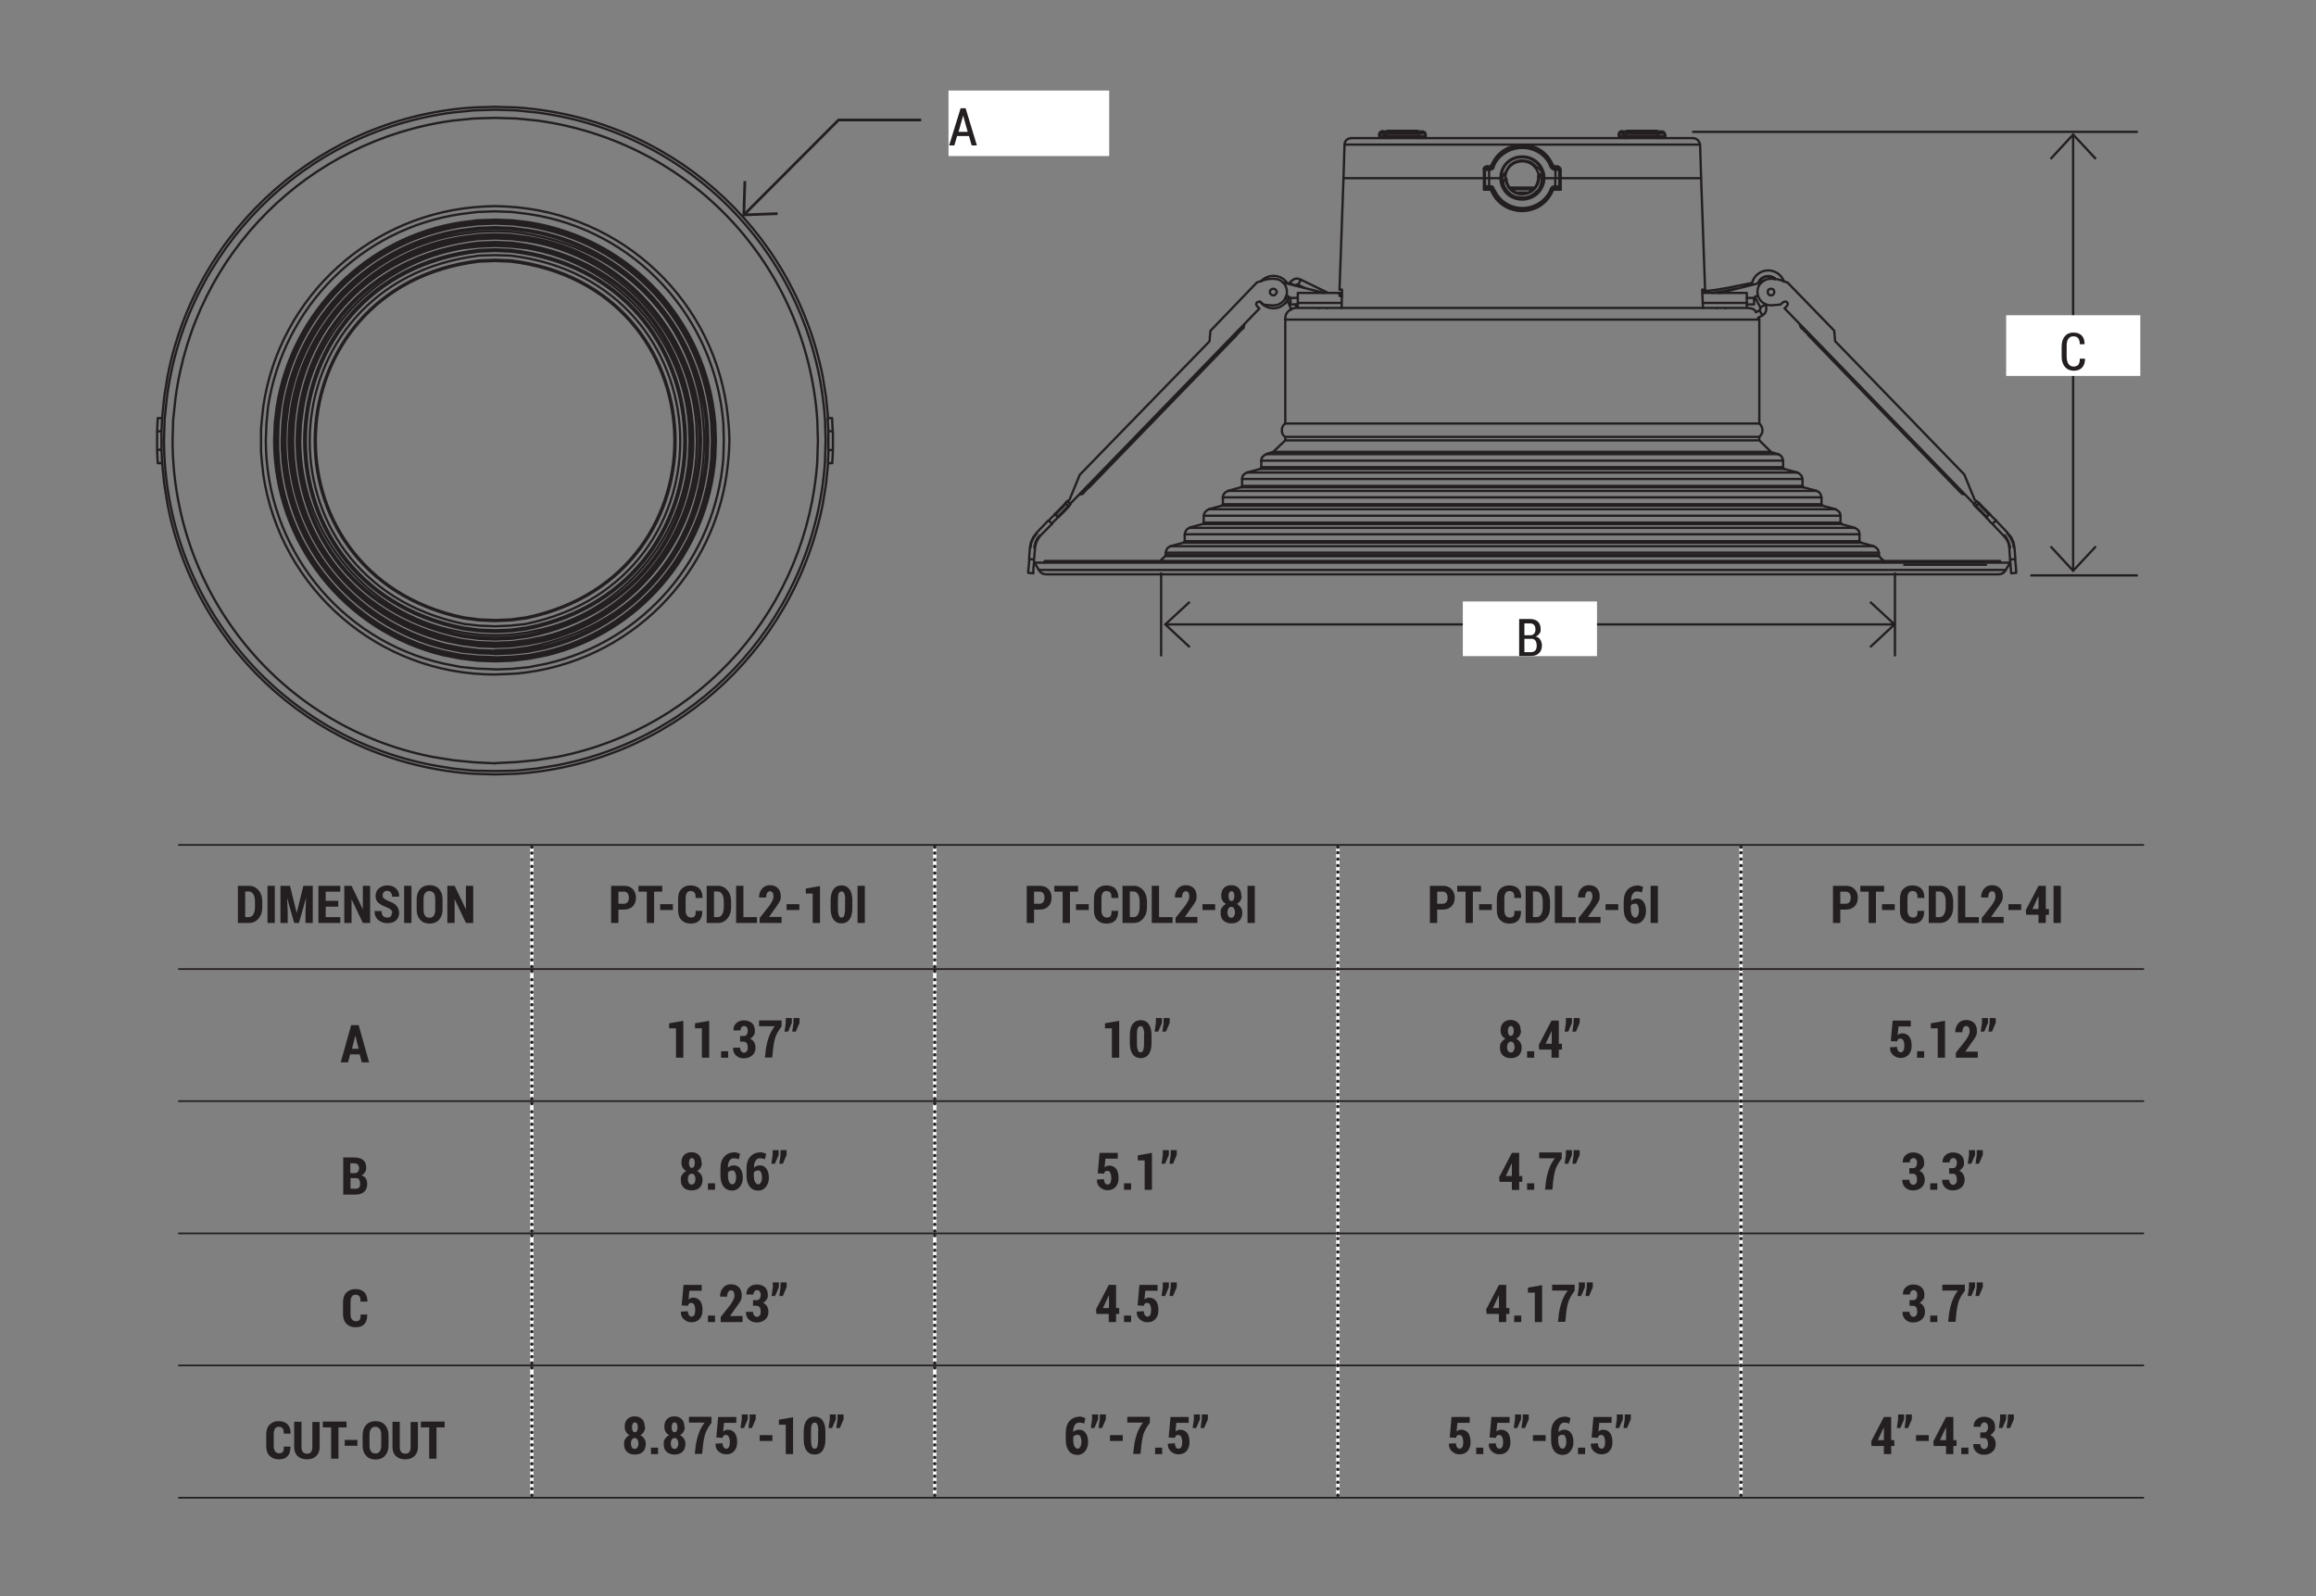<?xml version="1.0" encoding="UTF-8"?>
<svg xmlns="http://www.w3.org/2000/svg" version="1.1" viewBox="0 0 1110 765">
  <rect x="0" y="0" width="1110" height="765" fill="#808080" stroke="none"/>
  <defs>
    <style>
      .cls-1 {
        stroke-width: 1.1px;
      }

      .cls-1, .cls-2, .cls-3, .cls-4, .cls-5, .cls-6, .cls-7, .cls-8, .cls-9, .cls-10, .cls-11 {
        fill: none;
      }

      .cls-1, .cls-2, .cls-3, .cls-4, .cls-5, .cls-6, .cls-7, .cls-8, .cls-9, .cls-11 {
        stroke: #231f20;
      }

      .cls-1, .cls-2, .cls-3, .cls-4, .cls-5, .cls-8, .cls-11 {
        stroke-linecap: round;
        stroke-linejoin: round;
      }

      .cls-2, .cls-3, .cls-4, .cls-5, .cls-8, .cls-10, .cls-11 {
        stroke-width: 1.6px;
      }

      .cls-3 {
        stroke-dasharray: 0 3;
      }

      .cls-4 {
        stroke-dasharray: 0 3.1;
      }

      .cls-5 {
        stroke-dasharray: 0 3.2;
      }

      .cls-12 {
        fill: #231f20;
      }

      .cls-6 {
        stroke-width: 1.1px;
      }

      .cls-7 {
        stroke-width: 1.3px;
      }

      .cls-8 {
        stroke-dasharray: 0 3.2;
      }

      .cls-9 {
        stroke-width: .8px;
      }

      .cls-9, .cls-10 {
        stroke-miterlimit: 10;
      }

      .cls-13 {
        fill: #fff;
      }

      .cls-10 {
        stroke: #fff;
      }

      .cls-11 {
        stroke-dasharray: 0 3.1;
      }
    </style>
  </defs>
  <!-- Generator: Adobe Illustrator 28.7.3, SVG Export Plug-In . SVG Version: 1.2.0 Build 164)  -->
  <g>
    <g id="Layer_1">
      <line class="cls-6" x1="912.2" y1="270.7" x2="952.3" y2="270.7"/>
      <line class="cls-6" x1="556.5" y1="274.4" x2="556.5" y2="314.6"/>
      <line class="cls-6" x1="908.2" y1="274.4" x2="908.2" y2="314.6"/>
      <line class="cls-6" x1="811" y1="63.2" x2="1024.6" y2="63.2"/>
      <line class="cls-6" x1="973.1" y1="275.8" x2="1024.6" y2="275.8"/>
      <line class="cls-6" x1="993.6" y1="273.6" x2="993.6" y2="64.5"/>
      <polyline class="cls-6" points="1004.5 261.9 993.6 273.6 982.8 261.9"/>
      <polyline class="cls-6" points="982.8 76.2 993.6 64.5 1004.5 76.2"/>
      <line class="cls-6" x1="908" y1="299.3" x2="558.5" y2="299.3"/>
      <polyline class="cls-6" points="896.3 288.5 908 299.3 896.3 310.2"/>
      <polyline class="cls-6" points="570.2 310.2 558.5 299.3 570.2 288.5"/>
      <rect class="cls-13" x="961.5" y="151.1" width="64.3" height="29.1"/>
      <path class="cls-12" d="M999.3,172h0c0,1.8-.5,3.2-1.4,4.2-.9,1-2.3,1.5-4,1.5s-3.1-.6-4.2-1.8c-1-1.2-1.6-2.8-1.6-4.9v-4.9c0-2.1.5-3.7,1.5-4.9s2.4-1.8,4.1-1.8,3.1.5,4,1.4,1.4,2.3,1.4,4.2h0c0,0-2.3,0-2.3,0,0-1.3-.3-2.3-.8-2.9-.5-.6-1.3-.9-2.3-.9s-1.8.4-2.4,1.2c-.6.8-.8,2-.8,3.5v5c0,1.6.3,2.7.9,3.6.6.8,1.4,1.2,2.4,1.2s1.8-.3,2.3-.9.7-1.6.7-2.9h2.4Z"/>
      <rect class="cls-13" x="701.1" y="288.3" width="64.3" height="26.2"/>
      <path class="cls-12" d="M728.1,314.5v-17.8h5c1.7,0,3,.4,3.9,1.2.9.8,1.4,2,1.4,3.6s-.2,1.6-.6,2.2c-.4.6-1,1.1-1.8,1.4,1,.2,1.7.7,2.2,1.5.5.8.8,1.7.8,2.8,0,1.6-.5,2.9-1.4,3.7-.9.9-2.2,1.3-3.8,1.3h-5.7ZM730.6,304.5h2.7c.8,0,1.5-.2,1.9-.7.5-.5.7-1.2.7-2.1s-.2-1.7-.7-2.2c-.5-.5-1.2-.7-2.1-.7h-2.5v5.8ZM730.6,306.2v6.4h3.2c.9,0,1.6-.3,2-.8.5-.5.7-1.3.7-2.3s-.2-1.8-.6-2.4c-.4-.6-1-.9-1.9-.9h-3.4Z"/>
      <rect class="cls-13" x="454.6" y="43.4" width="77" height="31.4"/>
      <path class="cls-12" d="M464.4,65.2h-5.7l-1.3,4.5h-2.5l5.5-17.8h2.4l5.4,17.8h-2.5l-1.3-4.5ZM459.3,63.2h4.5l-2.2-7.8h0l-2.2,7.8Z"/>
      <path class="cls-1" d="M237.3,297.2l7.5-.3,7.5-1c98.7-20.8,92.7-158.4-7.5-170.5l-7.5-.3-7.6.3c-100.1,12-106.1,149.7-7.5,170.5l7.5,1,7.6.3ZM237.3,297.7l7.5-.3,7.5-1c99.6-20.8,93.3-159.4-7.5-171.6l-7.5-.3-7.6.3c-100.7,12.2-106.9,150.8-7.5,171.6l7.5,1,7.6.3ZM237.3,300.2l7.3-.3,7.3-.8c102.9-21.1,97-164.2-7.3-176.6l-7.3-.2-7.5.2c-104.2,12.5-110.1,155.6-7.3,176.6l7.3.8,7.5.3ZM237.3,302.1l7.5-.3,7.5-1c105.1-20.8,99-168.2-7.5-180.2l-7.5-.3-7.6.3c-106.4,12.1-112.5,159.4-7.5,180.2l7.5,1,7.6.3ZM237.3,302.4l7.5-.3,7.5-.8c105.6-21.4,99.7-168.5-7.5-181.2l-7.5-.3-7.6.3c-107.1,12.5-113,159.9-7.5,181.2l7.5.8,7.6.3ZM237.3,302.9l7.5-.3,7.6-1c106.1-21.1,99.8-169.8-7.6-181.8l-7.5-.3-7.6.3c-107.4,11.9-113.6,160.8-7.6,181.8l7.6,1,7.6.3ZM237.3,304.5l7.6-.3,7.6-1,7.6-1.6c38.2-9.1,67.3-43.6,70.1-82.7l.3-7.8-.3-7.6c-3.1-42.5-35.7-77.5-77.7-84.5l-7.6-.8-7.6-.3-7.8.3-7.6.8c-39.1,6.6-70.6,37.6-76.7,76.9l-1,7.6-.3,7.6c-.2,42.5,29.2,80.3,70.4,90.5l7.6,1.6,7.6,1,7.8.3ZM237.3,305.7l7.8-.3,7.6-1c109.2-21.8,103.1-174.5-7.6-187.3l-7.8-.3-7.8.3c-110.8,12.8-117.1,165.3-7.8,187.3l7.8,1,7.8.3ZM237.3,306l7.8-.3,7.8-1,7.6-1.6c39-9.6,68.1-44,71.2-84l.3-7.9-.3-7.8c-3.3-43.2-36.2-78.5-78.8-85.8l-7.8-.8-7.8-.3-7.9.3-7.8.8c-39.8,6.9-71.4,37.9-77.8,78l-1,7.8-.3,7.8c0,43.4,29.4,81.4,71.5,92l7.6,1.6,7.8,1,7.9.3ZM237.3,306.5l7.8-.3,7.8-1c110.2-22.2,103.9-176-7.8-188.9l-7.8-.3-7.9.3c-111.7,13-118,166.7-7.8,188.9l7.8,1,7.9.3ZM237.3,308.1l7.9-.3,7.9-1,7.8-1.6c40-10.1,69.5-44.9,72.8-86l.3-8.1-.3-7.9c-3.4-44-37.2-80.5-80.6-87.6l-7.9-1-7.9-.3-8.1.3c-113.6,13.3-120,169.5-8,192.2l8,1,8.1.3ZM237.3,309.1l7.6-.3,7.6-.8,7.6-1.5c41.3-10.1,71.3-45.2,74.8-87.6l.3-7.8-.3-7.6c-3.7-45.2-37.6-82.1-82.4-89l-7.6-1-7.6-.3-7.8.3c-115.6,13.2-121.8,172.3-7.6,194.5l7.6.8,7.8.3ZM237.3,309.6l7.6-.3,7.6-1,7.6-1.5c41.5-9.8,71.8-45.5,75.1-87.9l.3-7.8-.3-7.6c-3.4-45.4-37.8-82.5-82.7-89.5l-7.6-.8-7.6-.3-7.8.3-7.6.8c-42.2,6.8-74.9,39.5-81.9,81.7l-.8,7.8-.3,7.6c0,45.5,31.2,85.1,75.4,95.7l7.6,1.5,7.6,1,7.8.3ZM237.3,310.1l7.6-.3,7.8-1,7.6-1.5c41.6-10.1,72-45.7,75.4-88.4l.3-7.8-.3-7.6c-3.5-45.2-38-83.1-83-89.9l-7.8-1-7.6-.3-7.8.3-7.8,1c-41.9,6.2-75.7,40.3-82.1,82.1l-1,7.8-.3,7.6c.2,45.8,31.2,85.3,75.7,96.2l7.6,1.5,7.8,1,7.8.3ZM237.3,311.7l7.8-.3,7.8-1c117.1-22.4,110.8-186.3-7.8-199.3l-7.8-.3-7.9.3-7.8,1c-42.8,6.3-76.9,40.8-83.5,83.4l-1,8-.3,7.8c.2,46.7,31.7,86.5,77,97.8l7.8,1.5,7.8,1,7.9.3ZM237.3,312.6l7.9-.3,7.9-1,7.8-1.5c42.9-10.4,73.9-46.9,77.5-90.8l.2-7.9-.2-7.9c-4-46.9-38.9-84.7-85.3-92.3l-7.9-1-7.9-.3-7.9.3-7.9,1c-43.5,7-77.4,40.8-84.5,84.3l-.8,7.9-.3,7.9c-.2,46.9,32.3,87.9,77.8,98.8l7.8,1.5,7.9,1,7.9.3ZM237.3,313.1l7.9-.3,7.9-1,7.8-1.6c42.8-9.9,74.5-47.3,77.8-91l.3-8.1-.3-7.9c-3.6-46.7-39.2-85.5-85.6-92.6l-7.9-1-7.9-.3-8.1.3-8,1c-43.3,6.6-77.9,41.4-84.7,84.7l-1,7.9-.3,7.9c0,46.9,32.4,88.4,78.2,99.1l7.8,1.6,8,1,8.1.3ZM237.3,313.5l7.9-.3,7.9-.8,7.9-1.6c43.1-10.5,74.6-47.2,78.2-91.5l.3-8.1-.3-7.9c-3.6-47-39.5-85.9-86.1-93.1l-7.9-1-7.9-.3-8.1.3-8,1c-43.8,6.8-78.2,41.5-85.1,85.1l-.8,7.9-.3,7.9c-.3,47.3,32.5,88.4,78.3,99.6l7.9,1.6,8,.8,8.1.3ZM237.3,315.1l8.1-.3,8.1-.8,7.9-1.6c43.8-10.4,75.8-48.2,79.5-92.9l.3-8.3-.3-8.1c-3.8-47.9-40-87-87.4-94.6l-8.1-1-8.1-.3-8.3.3-8.1,1c-44.6,7.3-79.3,41.8-86.4,86.4l-1,8.1-.2,8.1c-.5,47.8,33.2,90.2,79.6,101.2l7.9,1.6,8.1.8,8.3.3ZM237.3,315.9l8.1-.3,8.3-1,7.9-1.6c44-10.2,76.5-48.6,80.1-93.6l.3-8.3-.3-8.1c-3.9-48.1-40.3-87.8-88.1-95.4l-8.3-1-8.1-.3-8.3.3-8.1,1c-44.3,6.7-80.5,42.8-87.1,87.1l-1,8.3-.3,8.1c-.3,48.3,33.3,90.9,80.3,101.9l8.1,1.6,8.1,1,8.3.3ZM237.3,316.4l8.3-.3,8.1-1,8.1-1.6c116-31.3,103.2-194.2-16.2-207.3l-8.3-.3-8.3.3-8.3,1c-44.7,7-80.7,42.8-87.4,87.6l-1,8.1-.3,8.3c-.3,48.4,33.5,91.4,80.6,102.3l8.1,1.6,8.3,1,8.3.3,8.1-.3,8.3-1,8.1-1.6c44.3-10.6,76.8-48.5,80.3-94.1l.3-8.3-.3-8.3c-3.5-45.2-36.1-83.6-80.3-93.9l-8.1-1.6-8.3-1-8.1-.3-8.3.3c-45.4,3.3-83.5,36.1-94.1,80.3l-1.6,8.1-1,8.1c-3.8,48.5,26,93.3,72.3,108.3l7.9,2.3,8.1,1.6,8.3,1,8.3.3ZM77.7,222l1,9.9,1.6,9.9c13.9,71.6,74.2,124.3,146.9,129.1l10.1.3,9.9-.3c73-4.8,132.8-57.4,147.1-129.1l1.6-9.9,1-9.9M396.9,200.4l-1-10.1-1.6-9.9c-14.3-71.7-74.2-124.2-147.1-128.9l-9.9-.3-10.1.3c-72.5,4.5-133.1,57.6-146.9,128.9l-1.6,9.9-1,10.1M237.3,317l8.3-.3,8.3-1,8.1-1.6c44.5-10.7,77.2-49,80.8-94.7l.3-8.3-.3-8.3c-4-48.9-40.5-88.3-88.9-96.2l-8.3-1-8.3-.3-8.4.3-8.1,1c-45.2,7.1-80.8,42.7-88.1,87.9l-1,8.3-.3,8.3c0,48.9,33.6,91.5,81.1,103l8.3,1.6,8.1,1,8.4.3ZM237.3,369.6l9.9-.2,9.9-1,9.9-1.6c71.1-13.6,123.7-73.4,128.4-145.6l.3-10.1-.3-9.9c-4.9-76-62.8-137.7-138.3-147.3l-9.9-1-9.9-.3-10.1.3-9.9,1c-71.7,9-128.4,65.7-137.4,137.4l-1,9.9-.3,9.9c.2,76.2,54.1,141.5,128.9,155.7l9.7,1.6,9.9,1,10.1.2ZM237.3,320.9l8.1-.3,8.1-.8,8.1-1.6c47-10.6,81.4-50.8,85.1-98.8l.2-8.3-.2-8.1c-4-51.1-42.4-92.9-93.3-100.4l-8.1-1-8.1-.3-8.3.3-8.1,1c-47.8,7.1-84.8,44.5-92.3,92.1l-.8,8.3-.3,8.1c0,51.2,35.3,95.8,85.3,107l8.1,1.6,8.1.8,8.3.3ZM237.3,365.8l10.1-.5,10.1-1,10.1-1.6c68.8-13.8,119.2-71.5,124.1-141.4l.3-10.2-.3-10.1c-5.3-74-60.6-133.1-134.1-143.2l-10.1-1-10.1-.3-10.2.3-10.1,1c-69.4,9.4-123.9,63.6-133,133.2l-1.1,10.1-.3,10.1c.2,73.8,52,137.4,124.6,151.6l9.9,1.6,10.1,1,10.2.5ZM125.1,211.1v-5.5l.5-5.4.6-5.5c7.9-53,52-92.9,105.6-95.7l5.5-.2,5.5.2c55.6,3,100.7,45.7,106.1,101.2l.5,5.4.2,5.5-.2,5.5-.5,5.5c-5.2,53.3-47.4,95.5-100.7,100.7l-5.4.3-5.5.2c-55.6.2-102.9-40.8-111.1-95.7l-.6-5.5-.5-5.5v-5.5ZM399.2,215.7l-.3,6.3h-2.1M397.1,215.7h2.1v-8.9M398.8,200.4h-2.1M398.8,200.4l.3,6.3h-2.1M396.7,200.4l.3,6.3v8.9M397.1,215.7l-.3,6.3M75.3,206.7l.3-6.3h2.1M75.3,215.7l.3,6.3h2.1M77.7,222l-.3-6.3M77.4,206.7l.3-6.3M75.3,206.7h2.1v8.9h-2.1v-8.9Z"/>
      <polyline class="cls-7" points="356.5 103 401.9 57.5 441.5 57.5"/>
      <polyline class="cls-7" points="372.7 102.4 356.5 103 357 86.8"/>
      <g>
        <path class="cls-1" d="M837.4,147.6h-215.8M843.2,203h-227.1M843.2,209.4h-227.1M843.2,211.1h-227.1M848.8,216.6h-238.5M957.8,275.3h-456.4M963.4,269.7h-467.6M642,140.4h1.2M837.2,145.2v2.4h-21M622,145.2v2.4h21M816,140.4h21.2v4.8M642,140.4v1.2M622,145.2v-4.8M642,141.6v.2l.4.2h.9M622,140.4h20M963.9,274.8v-.2c-.2-1.5-.3-3.6-.4-5.2l-.2-1.2M965.9,268v1.2c.2,1.5.4,3.6.4,5.2v.2M963.9,274.8l2.3-.2M956.6,249.5l5.6,5.9M965.5,262.5l.4,5.5-2.5.2-.4-5.7-.4-2.1-.9-1.9-1.4-1.7-5.4-5.7M965.5,262.5l-.5-2.6-1.1-2.4-1.8-2.1M953.6,246.4l.4.3c.4.8,1.6,1.7,2.3,2.4l.4.3M956.6,249.5l-1.6,1.6-.4-.3c-.9-.6-1.5-1.7-2.3-2.4l-.4-.3M948.5,241.2l-1.1-1M947.5,240.2l-1.6,1.6.9,1M952,247.9l1.6-1.6-.5-.5c-1.3-1.3-2.7-2.7-4-4l-.5-.7M952,247.9l-.7-.5c-1.2-1.4-2.5-2.7-3.9-4l-.7-.7,1.8-1.6M496.8,255.4l5.6-5.9M504.2,251.1l-5.6,5.7M496.8,255.4l-1.6,2.1-1.1,2.4-.5,2.6-.4,5.5M498.6,256.8l-1.2,1.7-.9,1.9-.4,2.1-.5,5.7M492.8,274.6v-.2c0-1.7.4-3.4.4-5.2l.2-1.2M493.3,268l2.3.2v1.2c-.2,1.5-.4,3.7-.4,5.2v.2M495.3,274.8l-2.5-.2M502.5,249.5l.5-.3c1.1-1.5,1.6-1.4,2.3-2.4l.2-.3M507.2,247.9l-.4.3c-1.3,1.6-1.1.9-2.3,2.4l-.4.3M502.5,249.5l1.8,1.6M510.7,241.2l-.7.7c-1.3,1.3-2.6,2.7-3.9,4l-.7.5M512.3,242.8l-.7.7c-1.3,1.4-2.4,2.6-3.9,4l-.5.5M505.4,246.4l1.8,1.6M513.1,241.7l-1.6-1.6-.9,1M513.1,241.7l-.9,1-1.6-1.6M866.7,160.3l-.2.2,70.5,72.8M862.8,156.3l.4.7M863.2,157l.2.3.4.3.4.3,1.1,1.2,1.4,1.2M940.3,236.7l.7.2M937.1,232.9v.2h-.2v.2M936.9,233.2l1.2,1.2,1.1,1.2.5.3.2.3.4.3M941.8,237l-.9-.2v-.2c-1-1-2.2-2-3-3.1l-.9-.7M866.7,160.3l-.7-.9c-.9-.9-1.9-1.8-2.8-2.8l-.2-.3h-.2M862.8,156.3l-.2-.9M937.1,232.9l-70.5-72.6M937.1,232.9h.2v-.2h.2v-.2M866.7,160.3l.2-.2h.2v-.2M963.4,262.5l-.5-2.1-.9-2.1-1.2-1.7M965.2,262.5l-.5-2.4-1.1-2.4-1.6-2.1M952,247.6l-.5-.5c-1.2-1.4-2.5-2.7-3.9-4l-.5-.7M953.2,246.6l-.5-.5c-1.3-1.3-2.5-2.7-3.9-4l-.7-.7M947.3,240.5l-.9-1-4.9-11.9M856.8,135.5l22.3,23,.4,5,62,64M856.8,135.5l-2.6-1-2.6-.7-3-.2M848.6,133.6l-1.9.3c-6.1,2-5.8,10.5.5,12.3l2.1.2M946.1,241.5l-90.8-93.7,1.2-1.2.4-.9-.4-.9-.9-.3-.9.3-1.4,1.2-4,.3M521.9,232.9l.2.2h.2v.2l70.5-72.8M518.1,236.9l.9-.2M518.9,236.7l.2-.3.7-.7,1.1-1.2,1.4-1.2M596,157l.2-.7M592.4,160.3h.2v.2h.2M592.7,160.4l1.2-1.2,1.1-1.2.5-.3.2-.3.4-.3M596.4,155.4l-.2.9c-1.2,1.3-1.9,1.9-3.2,3.1l-.7.9M521.9,232.9l-.7.7c-.8,1.1-2,2.1-3,3.1l-.2.2M518.1,236.9l-.7.2M592.4,160.3l-70.5,72.6M592.4,160.3v-.2h-.2v-.2h-.2M521.9,232.9l-.2-.2v-.2h-.2M498.4,256.6l-1.4,1.7-.9,2.1-.4,2.1M497,255.6l-1.6,2.1-1.1,2.4-.4,2.4M512.1,242.4l-.7.7c-1.3,1.4-2.4,2.6-3.9,4l-.5.5M510.9,241.4l-.7.7c-.9,1.4-2.8,2.6-3.7,4l-.5.5M511.7,240.5l.9-1M609.9,146.4l-3.7-.3-.9-.3-.9-.9-1.1-.3-.9.3-.4.9.4.9,1.2,1.2-90.8,93.7M609.9,146.4l2.1-.2c6.1-1.9,6.5-10.1.5-12.3l-2.1-.3M610.4,133.6l-2.8.2-2.8.7-2.6,1M512.6,239.5l4.9-11.9,62.2-64,.4-5,22.1-23M500.7,268.9h457.8M643.9,85.4l-1.9,53.4M817.2,138.8l-1.9-53.4M647.6,66.2l-1.2.2-1.1.7-.7,1-.2,1.2M814.8,69.3l-.4-1.2-.7-1-1.1-.7-1.2-.2M644.4,69.3l-.5,16.1M815.3,85.4l-.5-16.1M793.7,62.7h-13.7,13.7ZM798,64.4l-.4-.9-.9-.5M798,64.3l-.4-.9-.9-.3M777.1,63l-.9.3-.4.9M779.7,63h-2.6l-.9.3-.4,1M796.7,63h-2.5M779.7,63h-2.8M796.9,63h-2.6M775.9,64.6v.2M798.1,64.8v-.2M678.9,62.7h-13.5,13.5ZM683.3,64.4l-.4-.9-.9-.5M683.3,64.3l-.4-.9-.9-.3M662.3,63l-.9.3-.4.9M664.9,63h-2.6l-.9.3-.4,1M682.1,63h-2.6M664.9,63h-2.6M682.1,63h-2.6M661.1,64.6v.2M683.3,64.8v-.2M632.3,147.6l-.4.2M636.2,147.8l-.4-.2M823.2,147.6l-.4.2M827,147.8l-.4-.2M840.7,143.5l1.2.3M843.3,148.8l.4-.7v-.7M842.6,152.3l1.9-1,1.2-.9.7-1.2.2-1.6-.4-1.4M843.3,148.8l-1.8.9M846.3,146.2l-.2-.5M841.1,142.4l2.6,5M842.6,135.7l.2-.5c1.4-2.7,4.5-3.3,7.2-2.2l.9.9M621.6,147.6l-.7-1.7M617.1,144l1.8,4.5M622,136.4h-.7l-.5.5M636.5,140.4l-13.1-6.4-1.6-.5-1.4.2-1.4.9-.9,1M622,136.4l3.2,1.6M618.1,135.5l-.4.5M617.4,143.5l.5-1M616,145.4l1.2-1.9M616,209.4v1.7M843.2,211.1v-1.7M616,153.2v49.8M843.2,203v-49.8M621.6,147.6h-1.1c-2,.4-4.4,2.2-4.4,4.3l-.2,1.2M841.8,149.5l-.9-.9-1.1-.7-2.5-.3M843.2,153.2l-.2-1M616.2,203l-.9.5-.5.9-.4.9v1.9l.4,1,.5.7.9.7M843,209.4l.7-.5c1.4-1.6,1.3-3.7,0-5.4l-.7-.5M616,211.1l-5.8,5.5M848.8,216.6l-5.6-5.5M610.2,216.6l-3.3,1M852.3,217.7l-3.5-1M854.6,223.9v-3.1M604.5,220.8v3.1M854.6,220.8l-.4-1.4-.7-1-1.2-.7M606.9,217.7l-1.2.7-.9,1-.4,1.4M854.6,223.9l.2.5.4.3M597.6,226.5l6.3-1.7.4-.3.2-.5M861.6,226.5l-6.5-1.7M595.3,229.6v3.3M863.9,232.9v-3.3M863.9,229.6l-.4-1.4-.9-1-1.1-.7M597.6,226.5l-1.2.7-.9,1-.2,1.4M594.6,233.6l.5-.3.2-.3M863.9,232.9l.2.3.4.3M594.6,233.6l-6.1,1.7M870.7,235.3l-6.3-1.7M586.1,238.4v3.3M873,241.7v-3.3M588.5,235.3l-1.2.7-.9,1-.4,1.4M873,238.4l-.4-1.4-.7-1-1.2-.7M585.5,242.4l.4-.3.2-.3M873,241.7l.2.3.4.3M585.5,242.4l-6.1,1.7M879.8,244.1l-6.3-1.7M579.4,244.1l-1.2.7-.9,1-.4,1.4M882.1,247.3l-.2-1.4-.9-1-1.2-.7M576.9,247.3v3.3M882.1,250.5v-3.3M576.4,251.2l.4-.3.2-.3M882.1,250.5l.2.3.5.3M576.4,251.2l-6.3,1.7M888.9,253l-6.1-1.7M567.8,256.1v3.3M891.2,259.4v-3.3M570.1,253l-1.2.7-.7,1-.4,1.4M891.2,256.1l-.2-1.4-.9-1-1.2-.7M567.3,260.1l.4-.3.2-.3M891.2,259.4l.2.3.5.3M567.3,260.1l-6.3,1.7M898,261.8l-6.1-1.7M558.7,264.9v1.2M900.5,266.1v-1.2M561,261.8l-1.2.7-.7,1-.4,1.4M900.5,264.9l-.4-1.4-.9-1-1.2-.7M558.4,266.6l.4-.5M900.5,266.1l.2.5M558.4,266.6l-2.3,2.2M902.9,268.9l-2.3-2.2M497.9,273.2l.9,1.2,1.2.7,1.4.2M957.8,275.3l1.4-.2,1.2-.7.9-1.2M961.3,273.2l2.1-3.5M495.8,269.7l2.1,3.5M638.6,147.6h-.5M630,147.6h-.4M829.5,147.6h-.5M820.9,147.6h-.4M500.7,268.9v.9M958.5,269.7v-.9"/>
        <path class="cls-1" d="M842.8,135.7l.5-1,.7-.9,1.1-.7,1.2-.5,1.1-.2,1.2.2,1.2.5.9.7M622,136.4h.2v-.3l.4-.3.2-.5.2-.5.4-.3v-.3h.2M620.6,136.7h-.2l-.5-.2-.5-.3-.4-.2-.5-.2-.2-.2-.2-.2M616,145.4l.9-.9.5-1M840.9,142.8h-3.7M622,142.8h-3.7M843.2,153.2h-227.1M852.3,217.7h-245.4M604.5,220.8h250.1M854.6,223.9h-250.1M603.9,224.8h251.2M861.6,226.5h-263.9M595.3,229.6h268.5M595.3,232.9h268.5M864.4,233.6h-269.7M873,238.4h-286.9M588.5,235.3h282.2M586.1,241.7h286.9M873.5,242.4h-288M579.4,244.1h300.4M882.1,247.2h-305.1M576.9,250.5h305.1M882.8,251.2h-306.4M891.2,256.1h-323.4M888.9,253h-318.8M567.8,259.4h323.4M891.9,260.1h-324.6M900.5,264.9h-341.8M561,261.8h337M558.7,266.1h341.8M900.7,266.6h-342.3M497.9,273.2h463.4M837.2,145.2h-21.2M643,145.2h-21M735.6,90h-11.9M721.9,85.4l.4,2.2c2.3,6.9,12.2,6.9,14.5,0l.5-2.2h.2M747.3,85.4h.7M711.2,85.4h.5M711.2,90.9l.4-.9.2-.7M746.6,90l.5-.2.2-.5.4.7.4.9M711.7,89.3l.2.5.7.2M712.6,90l-.4.2-.4.3-.7.3M714.5,90.9l-.2-.9M748,90.9l-.9-.3-.4-.3-.2-.2M744.7,90l-.2.9M748,85.4v5.5M748,90.9h-3.5M711.2,85.4v5.5h3.3M643,147.6l.2-8.8h-1.2M817.2,138.8h-1.4l.4,8.8M744,90.5l.5.3-1.1,2.2c-6,10.9-21.8,10.9-27.9,0l-1.1-2.2.7-.3M711.7,89.3v-4M746.6,90h-1.4M746.6,90l.5-.2.2-.5M711.7,89.3l.4.5.5.2M713.8,90h-1.2M711.7,89.3h1.9M747.3,85.4v4h-1.9M745.4,89.3l-.2.7h-.5M714.4,90h-.5l-.2-.7M744.8,89.3l-.2.7-.4.2-.4.3M715.2,90.5l-.4-.3-.5-.2-.2-.7M743.3,90.4l.4-.5.4-.3.4-.2h.5M745.4,85.4v4h-.5M719.1,85.4l.2,1.9c2.3,11.2,18.1,11.1,20.7,0l.2-1.9M714.2,89.3h-.5v-4M714.2,89.3h.5l.5.2.4.3.2.5M744,90.5l-1.1,2.1c-5.3,10.3-21.4,10.4-26.6,0l-1.1-2.1M715.8,90.4l-.5.2M715.8,90.4l1.1,1.9c5.6,9.9,19.8,9.9,25.6,0l.9-1.9.7.2M735.6,89.9h-12.1M737.3,85.4l-.2-1M748,85.4h-.7M711.7,85.4h-.5M711.2,81.4h.5M747.3,81.4h.7M746.4,79.7l.2.9M744.5,79.7l.2.9M712.6,80.5l.2-.9M714.4,80.5l.2-.9M811.4,66.2h-163.9M643.9,85.4h67.3M748,85.4h67.3M748,81.4l-.2-.7-.4-.5-.5-.3-.5-.2M748,81.4v4M711.2,85.4v-4M714.5,79.7h-1.8l-.7.2-.5.3-.4.5v.7M744.5,79.7h1.9M715.2,80l-.7-.3M714.5,79.7l1.1-2.1c5.8-10.9,22.2-10.9,27.9,0l1.1,2.1-.5.3M747.3,81.4l-.2-.7-.5-.2M745.2,80.5h1.4M712.6,80.5l-.5.2-.4.7v4h1.9M713.6,81.4h-1.9M712.6,80.5h1.2M744.7,80.5h.5l.2.9h1.9v4h-1.9M714.4,80.5h-.5l-.2.9M715.2,80l-.4.3-.5.2-.2.9M744.8,81.4l-.2-.9M744.7,80.5l-.4-.2-.4-.3M743.3,80.3l.4.3.4.3.4.2.5.2h.5v4M719.1,85.4h-5.4v-4h.5l.5-.2.5-.2.4-.3.2-.3M719.1,85.4l.2-2.1c2.3-11,18-11.2,20.7,0l.2,2.1M745.4,85.4h-5.3M744,80l-.7.3-.9-2.1c-5.6-9.9-20.2-9.6-25.8,0l-.9,2.1-.5-.3.9-2.1c5.9-10.3,20.9-10.4,26.8,0l1.1,2.1ZM793.7,62.7h.4l.2.3M780.1,62.7h-.4v.3M779.7,63v-.2M780.1,62.7h13.7-13.7ZM780.1,62.7l-.2.2-.2.3h14.5M780.1,62.7l-.2.2-.2.3M794.3,63.2l-.2-.3-.4-.2M794.3,63.2l-.2-.3-.4-.2M775.9,65.1v-.2M779.7,63.2v-.2M794.3,63.2v-.2M794.3,63v.2h-14.5M779.7,63v-.2M777.1,63.2v.3M777.1,63v-.2M779,64.1h15.8M794.8,65.3h-15.8M775.9,66.2v-1.4M777.1,63.6l.2.2.4.2h.7l.7.2v1.2M777.1,63.6l-.9.3-.4.9M779,65.3l-1.2-.2h-1.1l-.7-.2-.2-.2M798.1,64.8v1.4M798.1,64.8l-.4.2-.7.2h-1.1l-1.2.2v-1.2M798.1,64.8l-.5-.9-.9-.3M794.8,64.1l.7-.2h.7l.4-.2.2-.2M678.9,62.7h.4l.2.3M665.5,62.7h-.4l-.2.3M664.9,63v-.2M679.5,63.2l-.2-.3-.4-.2h-13.5M679.5,63.2l-.2-.3-.4-.2M665.5,62.7h13.5M665.5,62.7l-.4.2-.2.3M665.5,62.7l-.4.2-.2.3M664.9,63.2h14.5M679.5,63.2v-.2M661.1,65.1v-.2M664.9,63.2v-.2M679.5,63.2v-.2M679.5,63v.2h-14.5M664.9,63v-.2M662.5,63.2l-.2.3M662.5,63v-.2M664.4,64.1h15.6M680,65.3h-15.6M661.1,66.2v-1.4M662.3,63.6l.2.2.5.2h.5l.9.2v1.2M662.3,63.6l-.9.3-.4.9M664.4,65.3l-1.2-.2h-1.1l-.9-.2-.2-.2M683.3,64.8v1.4M683.3,64.8l-.2.2-.7.2h-1.2l-1.2.2v-1.2M683.3,64.8l-.4-.9-.9-.3M680,64.1l.9-.2h.5l.5-.2.2-.2M736.6,78.3l1.1,1,.9,1.2M734.7,76.7l.7.5.9.7M739.2,87.3l.4-2.2M737.5,84v1M721.4,82.9l1.1-2.1.7-1c1.5-2.1,5.1-3.3,7.5-2.8l1.1.2,1.2.3,1.1.5.9.7,1.8,1.7h.4l.7.7.9,1,.5,1.4.4,1.2M721.7,86.7l-.2-1.6c.2-8.8,12.6-10.8,15.6-2.4l.4,1.4M724.3,93.3l2.1,1,2.3.3h2.5l2.3-.7,1.9-1.2,1.8-1.6M724,93.7l2.3,1,2.5.5h2.5l2.5-.7,2.1-1.4,1.8-1.7M737.5,84.1v.9M737.5,84.1l.2-.5.2-.2h.2l.2.2.4.7.2.7M720,85.4l.5-1.4.4-.7.2-.2.4-.2M739.6,85l-.2-1.9c-2.7-10.5-17.7-10.3-19.8.5l-.2,1.9M737.5,85v1.4c-1.3,8-12.6,9.3-15.4,1.6l-.4-1.4M737.5,85h1.2l.2,1.6-.4,1.7-.5,1.6-.9,1.4M739.4,84.8v1.9l-.4,1.7-.7,1.6-.9,1.4M719.4,85.5l.4,2.4.4,1,.5,1.2.7,1,.9.9,1.8,1.6M724,93.7l-1.8-1.6c-1.5-1.5-2.2-3.5-2.3-5.5v-1.2M720,85.4l-.5.2M721.7,86.7l-.4-.5h-.2l-.4.2-.2.5v.5l.2,1.2.4,1,1.4,2.1,1.8,1.6M824.6,140.4v-.2l-1.1.2M850.4,140l-.2-.9-.5-.5-.9-.2-.9.2-.5.5-.2.9.2.7.5.7.9.2.9-.2.5-.7.2-.7ZM612,140l-.4-.9-.5-.5-.9-.2-.7.2-.7.5-.2.9.2.7.7.7.7.2.9-.2.5-.7.4-.7ZM724.2,90.7h10.7M726.6,92.3h5.8M849.8,133.6l.9-.2M843,135l2.8-.5M815.8,139.7l6.1-.7,6-1,11.9-2.4M832.3,138.3l-5.8,1.2-5.8.9M854.9,135l-.4-1.2c-3.5-6.2-12.4-5.3-14.7,1.4l-.2,1.4M617.4,143.5h-.2l-.2-.2-1.1-.5M603.9,144.5l1.2,1.4c2.7,2.2,6.7,2.6,9.6.5l1.2-1M617.1,135.9l-.5-.7c-2.8-3.5-8.1-4-11.6-1l-.5.7M610.8,132.2h-.7M840.7,143.5l.2-.7M840.7,143.5v2.4h-3.5M824.4,140.4l20-5M842.6,141.9h-.7l-.7.3-.4.5M618.3,142.8l-.5-.5-.5-.3M643.2,141.2h-1.2M616.6,141.9h.7M634.6,140.4l-19.8-5M618.3,142.8l.2.7M618.5,143.5v2.4h3.5"/>
        <path class="cls-1" d="M814.7,69.3h-170.3M777.1,63.2v.3M796.7,63.6v-.3M779,65.3v.9M794.8,66.2v-.9M662.5,63.2l-.2.3M682.2,63.6v-.3M664.5,65.3v.9M680.1,66.2v-.9M739.3,85.1h.4v-.2M843.1,134.9l.7-.9c1.3-1.6,3.9-2.2,5.8-1.2l.9.5M843.1,134.9l.7-.9c1.3-1.6,3.9-2.2,5.8-1.2l.9.7M843.3,148.7l.4.7.2.5.4.5.4.7M843.6,147.3h.2l.2-.2.5-.2.5-.3.4-.2.5-.2.2-.2h.2M843.1,134.9l.7-.9c1.3-1.6,3.9-2.2,5.8-1.2l.9.7M843.1,134.9l.5-.9c1.8-1.6,3.7-2.2,6-1.2l.9.5"/>
      </g>
      <line class="cls-10" x1="254.9" y1="463.3" x2="254.9" y2="406.1"/>
      <line class="cls-10" x1="254.9" y1="526.6" x2="254.9" y2="465.6"/>
      <line class="cls-10" x1="254.9" y1="590" x2="254.9" y2="529"/>
      <line class="cls-10" x1="254.9" y1="653.3" x2="254.9" y2="592.3"/>
      <line class="cls-10" x1="254.9" y1="716.7" x2="254.9" y2="655.7"/>
      <line class="cls-10" x1="448" y1="463.3" x2="448" y2="406.1"/>
      <line class="cls-10" x1="448" y1="526.6" x2="448" y2="465.6"/>
      <line class="cls-10" x1="448" y1="590" x2="448" y2="529"/>
      <line class="cls-10" x1="448" y1="653.3" x2="448" y2="592.3"/>
      <line class="cls-10" x1="448" y1="716.7" x2="448" y2="655.7"/>
      <line class="cls-10" x1="641.2" y1="464.5" x2="641.2" y2="406.1"/>
      <line class="cls-10" x1="641.2" y1="527.8" x2="641.2" y2="464.5"/>
      <line class="cls-10" x1="641.2" y1="591.2" x2="641.2" y2="527.8"/>
      <line class="cls-10" x1="641.2" y1="654.5" x2="641.2" y2="591.2"/>
      <line class="cls-10" x1="641.2" y1="716.7" x2="641.2" y2="654.5"/>
      <line class="cls-10" x1="834.4" y1="464.5" x2="834.4" y2="406.1"/>
      <line class="cls-10" x1="834.4" y1="527.8" x2="834.4" y2="464.5"/>
      <line class="cls-10" x1="834.4" y1="591.2" x2="834.4" y2="527.8"/>
      <line class="cls-10" x1="834.4" y1="654.5" x2="834.4" y2="591.2"/>
      <line class="cls-10" x1="834.4" y1="716.7" x2="834.4" y2="654.5"/>
      <line class="cls-5" x1="254.9" y1="460.1" x2="254.9" y2="407.7"/>
      <path class="cls-2" d="M254.9,406.1h0M254.9,463.3h0"/>
      <line class="cls-3" x1="254.9" y1="523.6" x2="254.9" y2="467.2"/>
      <path class="cls-2" d="M254.9,465.6h0M254.9,526.6h0"/>
      <line class="cls-3" x1="254.9" y1="586.9" x2="254.9" y2="530.5"/>
      <path class="cls-2" d="M254.9,529h0M254.9,590h0"/>
      <line class="cls-3" x1="254.9" y1="650.3" x2="254.9" y2="593.9"/>
      <path class="cls-2" d="M254.9,592.3h0M254.9,653.3h0"/>
      <line class="cls-3" x1="254.9" y1="713.6" x2="254.9" y2="657.2"/>
      <path class="cls-2" d="M254.9,655.7h0M254.9,716.7h0"/>
      <line class="cls-5" x1="448" y1="460.1" x2="448" y2="407.7"/>
      <path class="cls-2" d="M448,406.1h0M448,463.3h0"/>
      <line class="cls-3" x1="448" y1="523.6" x2="448" y2="467.2"/>
      <path class="cls-2" d="M448,465.6h0M448,526.6h0"/>
      <line class="cls-3" x1="448" y1="586.9" x2="448" y2="530.5"/>
      <path class="cls-2" d="M448,529h0M448,590h0"/>
      <line class="cls-3" x1="448" y1="650.3" x2="448" y2="593.9"/>
      <path class="cls-2" d="M448,592.3h0M448,653.3h0"/>
      <line class="cls-3" x1="448" y1="713.6" x2="448" y2="657.2"/>
      <path class="cls-2" d="M448,655.7h0M448,716.7h0"/>
      <line class="cls-9" x1="85.4" y1="405" x2="254.9" y2="405"/>
      <line class="cls-9" x1="254.9" y1="405" x2="448" y2="405"/>
      <line class="cls-9" x1="448" y1="405" x2="641.2" y2="405"/>
      <line class="cls-9" x1="641.2" y1="405" x2="834.4" y2="405"/>
      <line class="cls-9" x1="834.4" y1="405" x2="1027.6" y2="405"/>
      <line class="cls-9" x1="85.4" y1="464.5" x2="254.9" y2="464.5"/>
      <line class="cls-9" x1="254.9" y1="464.5" x2="448" y2="464.5"/>
      <line class="cls-9" x1="448" y1="464.5" x2="640.4" y2="464.5"/>
      <line class="cls-9" x1="642" y1="464.5" x2="833.6" y2="464.5"/>
      <line class="cls-9" x1="835.2" y1="464.5" x2="1027.6" y2="464.5"/>
      <line class="cls-9" x1="85.4" y1="527.8" x2="254.9" y2="527.8"/>
      <line class="cls-9" x1="254.9" y1="527.8" x2="448" y2="527.8"/>
      <line class="cls-9" x1="448" y1="527.8" x2="640.4" y2="527.8"/>
      <line class="cls-9" x1="642" y1="527.8" x2="833.6" y2="527.8"/>
      <line class="cls-9" x1="835.2" y1="527.8" x2="1027.6" y2="527.8"/>
      <line class="cls-9" x1="85.4" y1="591.2" x2="254.9" y2="591.2"/>
      <line class="cls-9" x1="254.9" y1="591.2" x2="448" y2="591.2"/>
      <line class="cls-9" x1="448" y1="591.2" x2="640.4" y2="591.2"/>
      <line class="cls-9" x1="642" y1="591.2" x2="833.6" y2="591.2"/>
      <line class="cls-9" x1="835.2" y1="591.2" x2="1027.6" y2="591.2"/>
      <line class="cls-9" x1="85.4" y1="654.5" x2="254.9" y2="654.5"/>
      <line class="cls-9" x1="254.9" y1="654.5" x2="448" y2="654.5"/>
      <line class="cls-9" x1="448" y1="654.5" x2="640.4" y2="654.5"/>
      <line class="cls-9" x1="642" y1="654.5" x2="833.6" y2="654.5"/>
      <line class="cls-9" x1="835.2" y1="654.5" x2="1027.6" y2="654.5"/>
      <line class="cls-9" x1="85.4" y1="717.9" x2="254.9" y2="717.9"/>
      <line class="cls-9" x1="254.9" y1="717.9" x2="448" y2="717.9"/>
      <line class="cls-9" x1="448" y1="717.9" x2="641.2" y2="717.9"/>
      <line class="cls-9" x1="641.2" y1="717.9" x2="834.4" y2="717.9"/>
      <line class="cls-9" x1="834.4" y1="717.9" x2="1027.6" y2="717.9"/>
      <line class="cls-11" x1="641.2" y1="461.4" x2="641.2" y2="407.7"/>
      <path class="cls-2" d="M641.2,406.1h0M641.2,464.5h0"/>
      <line class="cls-8" x1="641.2" y1="524.7" x2="641.2" y2="466.1"/>
      <path class="cls-2" d="M641.2,464.5h0M641.2,527.8h0"/>
      <line class="cls-8" x1="641.2" y1="588" x2="641.2" y2="529.4"/>
      <path class="cls-2" d="M641.2,527.8h0M641.2,591.2h0"/>
      <line class="cls-8" x1="641.2" y1="651.3" x2="641.2" y2="592.7"/>
      <path class="cls-2" d="M641.2,591.2h0M641.2,654.5h0"/>
      <line class="cls-4" x1="641.2" y1="713.6" x2="641.2" y2="656.1"/>
      <path class="cls-2" d="M641.2,654.5h0M641.2,716.7h0"/>
      <line class="cls-11" x1="834.4" y1="461.4" x2="834.4" y2="407.7"/>
      <path class="cls-2" d="M834.4,406.1h0M834.4,464.5h0"/>
      <line class="cls-8" x1="834.4" y1="524.7" x2="834.4" y2="466.1"/>
      <path class="cls-2" d="M834.4,464.5h0M834.4,527.8h0"/>
      <line class="cls-8" x1="834.4" y1="588" x2="834.4" y2="529.4"/>
      <path class="cls-2" d="M834.4,527.8h0M834.4,591.2h0"/>
      <line class="cls-8" x1="834.4" y1="651.3" x2="834.4" y2="592.7"/>
      <path class="cls-2" d="M834.4,591.2h0M834.4,654.5h0"/>
      <line class="cls-4" x1="834.4" y1="713.6" x2="834.4" y2="656.1"/>
      <path class="cls-2" d="M834.4,654.5h0M834.4,716.7h0"/>
      <g>
        <path class="cls-12" d="M114,442.4v-17.8h5.4c1.8,0,3.3.7,4.5,2.1s1.8,3.2,1.8,5.3v3c0,2.2-.6,3.9-1.8,5.3s-2.7,2.1-4.5,2.1h-5.4ZM117.5,427.4v12.2h1.7c1,0,1.7-.4,2.2-1.3s.8-2,.8-3.4v-3c0-1.4-.3-2.5-.8-3.3s-1.3-1.3-2.2-1.3h-1.7Z"/>
        <path class="cls-12" d="M131.7,442.4h-3.5v-17.8h3.5v17.8Z"/>
        <path class="cls-12" d="M139,424.6l3.2,13h0l3.2-13h4.5v17.8h-3.5v-5.2l.3-6.9h0s-3.4,12.1-3.4,12.1h-2.3l-3.4-12h0s.3,6.8.3,6.8v5.2h-3.5v-17.8h4.5Z"/>
        <path class="cls-12" d="M162.1,434.6h-6v5h7v2.8h-10.5v-17.8h10.5v2.8h-7v4.4h6v2.8Z"/>
        <path class="cls-12" d="M177.4,442.4h-3.5l-5.4-11.4h0v11.4h-3.5v-17.8h3.5l5.4,11.3h0v-11.3h3.5v17.8Z"/>
        <path class="cls-12" d="M188,437.8c0-.7-.2-1.2-.5-1.6-.4-.4-1-.8-1.9-1.2-1.8-.6-3.2-1.4-4.2-2.2s-1.4-2-1.4-3.4.5-2.6,1.6-3.6c1.1-.9,2.4-1.4,4.1-1.4s3.1.5,4.1,1.5c1.1,1,1.6,2.3,1.5,3.9h0c0,0-3.4,0-3.4,0,0-.8-.2-1.5-.6-2-.4-.5-1-.8-1.7-.8s-1.2.2-1.6.6c-.4.4-.6.9-.6,1.6s.2,1.1.6,1.4c.4.4,1.2.8,2.2,1.3,1.7.6,3,1.3,3.8,2.2s1.3,2.1,1.3,3.5-.5,2.7-1.5,3.6c-1,.9-2.4,1.3-4.1,1.3s-3.2-.5-4.4-1.5-1.8-2.4-1.8-4.3h0c0,0,3.4,0,3.4,0,0,1.1.2,1.9.7,2.4.5.5,1.2.7,2.1.7s1.3-.2,1.6-.6.5-.9.5-1.6Z"/>
        <path class="cls-12" d="M197.2,442.4h-3.5v-17.8h3.5v17.8Z"/>
        <path class="cls-12" d="M212.1,436c0,2.1-.6,3.7-1.7,4.9s-2.6,1.8-4.5,1.8-3.4-.6-4.5-1.8c-1.1-1.2-1.7-2.8-1.7-4.9v-5c0-2.1.6-3.7,1.7-4.9,1.1-1.2,2.6-1.8,4.5-1.8s3.4.6,4.5,1.8c1.1,1.2,1.7,2.8,1.7,4.9v5ZM208.6,431c0-1.3-.2-2.2-.7-2.9-.5-.6-1.2-1-2.1-1s-1.6.3-2.1,1-.7,1.6-.7,2.9v5c0,1.3.2,2.3.7,2.9.5.6,1.1,1,2.1,1s1.6-.3,2.1-1,.7-1.6.7-2.9v-5Z"/>
        <path class="cls-12" d="M226.8,442.4h-3.5l-5.4-11.4h0v11.4h-3.5v-17.8h3.5l5.4,11.3h0v-11.3h3.5v17.8Z"/>
      </g>
      <g>
        <path class="cls-12" d="M296.4,436v6.4h-3.5v-17.8h6.2c1.8,0,3.2.5,4.2,1.6,1,1,1.5,2.4,1.5,4.1s-.5,3.1-1.5,4.1c-1,1-2.4,1.6-4.2,1.6h-2.7ZM296.4,433.2h2.7c.7,0,1.3-.3,1.7-.8.4-.5.6-1.2.6-2.1s-.2-1.6-.6-2.1c-.4-.6-1-.8-1.7-.8h-2.7v5.8Z"/>
        <path class="cls-12" d="M317.5,427.4h-4v15h-3.5v-15h-4v-2.8h11.4v2.8Z"/>
        <path class="cls-12" d="M322.5,436.2h-6.1v-2.8h6.1v2.8Z"/>
        <path class="cls-12" d="M336.6,436.7h0c0,2-.4,3.5-1.4,4.5-.9,1-2.3,1.5-4.2,1.5s-3.3-.6-4.4-1.7c-1.1-1.1-1.6-2.7-1.6-4.8v-5.3c0-2.1.5-3.7,1.6-4.8,1.1-1.1,2.5-1.7,4.3-1.7s3.3.5,4.3,1.5c1,1,1.5,2.5,1.5,4.5h0c0,0-3.3,0-3.3,0,0-1.2-.1-2-.5-2.5-.4-.5-1-.8-1.9-.8s-1.4.3-1.8.9c-.4.6-.6,1.5-.6,2.8v5.3c0,1.3.2,2.2.7,2.8.4.6,1.1.9,1.9.9s1.4-.2,1.8-.7c.3-.5.5-1.3.4-2.5h3.3Z"/>
        <path class="cls-12" d="M338.7,442.4v-17.8h5.4c1.8,0,3.3.7,4.5,2.1s1.8,3.2,1.8,5.3v3c0,2.2-.6,3.9-1.8,5.3s-2.7,2.1-4.5,2.1h-5.4ZM342.2,427.4v12.2h1.7c1,0,1.7-.4,2.2-1.3s.8-2,.8-3.4v-3c0-1.4-.3-2.5-.8-3.3s-1.3-1.3-2.2-1.3h-1.7Z"/>
        <path class="cls-12" d="M356.3,439.6h6.5v2.8h-10v-17.8h3.5v15Z"/>
        <path class="cls-12" d="M374.6,442.4h-10.5v-2.4l4.8-6.1c.6-.9,1.1-1.7,1.4-2.4.3-.7.4-1.3.4-1.8s-.1-1.4-.4-1.8c-.3-.5-.7-.7-1.3-.7s-1,.3-1.3.8-.5,1.3-.5,2.2h-3.4c0-1.7.4-3,1.4-4.2.9-1.1,2.2-1.7,3.8-1.7s2.9.5,3.8,1.4c.9.9,1.4,2.2,1.4,3.9s-.3,2.1-.8,3c-.5.9-1.4,2.1-2.5,3.6l-2.3,3.3h6v2.8Z"/>
        <path class="cls-12" d="M383.1,436.2h-6.1v-2.8h6.1v2.8Z"/>
        <path class="cls-12" d="M393,442.4h-3.5v-14.1h-3.3c0,0,0-2.4,0-2.4l6.8-1.2v17.8Z"/>
        <path class="cls-12" d="M408.5,435.4c0,2.4-.5,4.2-1.4,5.4-.9,1.2-2.2,1.8-3.8,1.8s-2.9-.6-3.8-1.8c-.9-1.2-1.4-3-1.4-5.4v-3.8c0-2.4.5-4.2,1.4-5.4.9-1.2,2.2-1.8,3.8-1.8s2.9.6,3.8,1.8c.9,1.2,1.4,3,1.4,5.4v3.8ZM405.1,431.3c0-1.4-.2-2.5-.5-3.1-.3-.7-.7-1-1.3-.9h0c-.5,0-1,.3-1.3.9-.3.7-.4,1.7-.4,3.1v4.4c0,1.4.2,2.5.5,3.2.3.7.7,1,1.3.9h0c.5,0,1-.3,1.2-.9s.4-1.7.4-3.2v-4.4Z"/>
        <path class="cls-12" d="M414.5,442.4h-3.5v-17.8h3.5v17.8Z"/>
      </g>
      <g>
        <path class="cls-12" d="M495.6,436v6.4h-3.5v-17.8h6.2c1.8,0,3.2.5,4.2,1.6,1,1,1.5,2.4,1.5,4.1s-.5,3.1-1.5,4.1c-1,1-2.4,1.6-4.2,1.6h-2.7ZM495.6,433.2h2.7c.7,0,1.3-.3,1.7-.8.4-.5.6-1.2.6-2.1s-.2-1.6-.6-2.1c-.4-.6-1-.8-1.7-.8h-2.7v5.8Z"/>
        <path class="cls-12" d="M516.8,427.4h-4v15h-3.5v-15h-4v-2.8h11.4v2.8Z"/>
        <path class="cls-12" d="M521.8,436.2h-6.1v-2.8h6.1v2.8Z"/>
        <path class="cls-12" d="M535.9,436.7h0c0,2-.4,3.5-1.4,4.5-.9,1-2.3,1.5-4.2,1.5s-3.3-.6-4.4-1.7c-1.1-1.1-1.6-2.7-1.6-4.8v-5.3c0-2.1.5-3.7,1.6-4.8,1.1-1.1,2.5-1.7,4.3-1.7s3.3.5,4.3,1.5c1,1,1.5,2.5,1.5,4.5h0c0,0-3.3,0-3.3,0,0-1.2-.1-2-.5-2.5-.4-.5-1-.8-1.9-.8s-1.4.3-1.8.9c-.4.6-.6,1.5-.6,2.8v5.3c0,1.3.2,2.2.7,2.8.4.6,1.1.9,1.9.9s1.4-.2,1.8-.7c.3-.5.5-1.3.4-2.5h3.3Z"/>
        <path class="cls-12" d="M538,442.4v-17.8h5.4c1.8,0,3.3.7,4.5,2.1s1.8,3.2,1.8,5.3v3c0,2.2-.6,3.9-1.8,5.3s-2.7,2.1-4.5,2.1h-5.4ZM541.5,427.4v12.2h1.7c1,0,1.7-.4,2.2-1.3s.8-2,.8-3.4v-3c0-1.4-.3-2.5-.8-3.3s-1.3-1.3-2.2-1.3h-1.7Z"/>
        <path class="cls-12" d="M555.5,439.6h6.5v2.8h-10v-17.8h3.5v15Z"/>
        <path class="cls-12" d="M573.9,442.4h-10.5v-2.4l4.8-6.1c.6-.9,1.1-1.7,1.4-2.4s.4-1.3.4-1.8-.1-1.4-.4-1.8c-.3-.5-.7-.7-1.3-.7s-1,.3-1.3.8c-.3.6-.5,1.3-.5,2.2h-3.4c0-1.7.4-3,1.4-4.2.9-1.1,2.2-1.7,3.8-1.7s2.9.5,3.8,1.4c.9.9,1.4,2.2,1.4,3.9s-.3,2.1-.8,3-1.4,2.1-2.5,3.6l-2.3,3.3h6v2.8Z"/>
        <path class="cls-12" d="M582.4,436.2h-6.1v-2.8h6.1v2.8Z"/>
        <path class="cls-12" d="M595.1,429.3c0,.9-.2,1.7-.6,2.4-.4.7-1,1.2-1.7,1.6.8.4,1.4,1,1.9,1.7.5.7.7,1.6.7,2.5,0,1.7-.5,2.9-1.4,3.8-1,.9-2.2,1.3-3.8,1.3s-2.8-.4-3.8-1.3-1.4-2.1-1.4-3.8.2-1.8.7-2.5,1.1-1.3,1.9-1.7c-.7-.4-1.3-.9-1.7-1.6-.4-.7-.6-1.5-.6-2.4,0-1.6.4-2.8,1.3-3.7.9-.9,2.1-1.3,3.5-1.3s2.6.4,3.5,1.3c.9.9,1.3,2.1,1.3,3.7ZM591.9,437.3c0-.8-.2-1.4-.5-1.9s-.7-.7-1.3-.7-.9.2-1.3.7c-.3.5-.5,1.1-.5,1.9s.2,1.5.5,1.9c.3.5.7.7,1.3.7s.9-.2,1.3-.7c.3-.5.5-1.1.5-1.9ZM591.6,429.5c0-.7-.1-1.3-.4-1.7-.2-.4-.6-.6-1-.6s-.8.2-1,.6c-.2.4-.4,1-.4,1.7s.1,1.3.4,1.8c.2.4.6.6,1,.6s.8-.2,1-.6c.2-.4.4-1,.4-1.8Z"/>
        <path class="cls-12" d="M601.4,442.4h-3.5v-17.8h3.5v17.8Z"/>
      </g>
      <g>
        <path class="cls-12" d="M688.8,436v6.4h-3.5v-17.8h6.2c1.8,0,3.2.5,4.2,1.6,1,1,1.5,2.4,1.5,4.1s-.5,3.1-1.5,4.1c-1,1-2.4,1.6-4.2,1.6h-2.7ZM688.8,433.2h2.7c.7,0,1.3-.3,1.7-.8.4-.5.6-1.2.6-2.1s-.2-1.6-.6-2.1c-.4-.6-1-.8-1.7-.8h-2.7v5.8Z"/>
        <path class="cls-12" d="M709.9,427.4h-4v15h-3.5v-15h-4v-2.8h11.4v2.8Z"/>
        <path class="cls-12" d="M715,436.2h-6.1v-2.8h6.1v2.8Z"/>
        <path class="cls-12" d="M729,436.7h0c0,2-.4,3.5-1.4,4.5-.9,1-2.3,1.5-4.2,1.5s-3.3-.6-4.4-1.7-1.6-2.7-1.6-4.8v-5.3c0-2.1.5-3.7,1.6-4.8,1.1-1.1,2.5-1.7,4.3-1.7s3.3.5,4.3,1.5c1,1,1.5,2.5,1.5,4.5h0c0,0-3.3,0-3.3,0,0-1.2-.1-2-.5-2.5s-1-.8-1.9-.8-1.4.3-1.8.9c-.4.6-.6,1.5-.6,2.8v5.3c0,1.3.2,2.2.7,2.8.4.6,1.1.9,1.9.9s1.4-.2,1.8-.7c.3-.5.5-1.3.4-2.5h3.3Z"/>
        <path class="cls-12" d="M731.2,442.4v-17.8h5.4c1.8,0,3.3.7,4.5,2.1s1.8,3.2,1.8,5.3v3c0,2.2-.6,3.9-1.8,5.3s-2.7,2.1-4.5,2.1h-5.4ZM734.7,427.4v12.2h1.7c1,0,1.7-.4,2.2-1.3.5-.8.8-2,.8-3.4v-3c0-1.4-.3-2.5-.8-3.3-.5-.8-1.3-1.3-2.2-1.3h-1.7Z"/>
        <path class="cls-12" d="M748.7,439.6h6.5v2.8h-10v-17.8h3.5v15Z"/>
        <path class="cls-12" d="M767.1,442.4h-10.5v-2.4l4.8-6.1c.6-.9,1.1-1.7,1.4-2.4.3-.7.4-1.3.4-1.8s-.1-1.4-.4-1.8c-.3-.5-.7-.7-1.3-.7s-1,.3-1.3.8-.5,1.3-.5,2.2h-3.4c0-1.7.4-3,1.4-4.2.9-1.1,2.2-1.7,3.8-1.7s2.9.5,3.8,1.4,1.4,2.2,1.4,3.9-.3,2.1-.8,3-1.4,2.1-2.5,3.6l-2.3,3.3h6v2.8Z"/>
        <path class="cls-12" d="M775.6,436.2h-6.1v-2.8h6.1v2.8Z"/>
        <path class="cls-12" d="M784.4,424.4c.6,0,1.1,0,1.6.2.5.1,1,.3,1.5.6l-.6,2.6c-.4-.2-.8-.3-1.2-.4-.4,0-.8-.1-1.2-.1-.8,0-1.5.4-2,1.2-.5.8-.8,1.9-.7,3.3h0c.3-.3.7-.6,1.2-.8.5-.2,1-.3,1.7-.3,1.3,0,2.4.6,3.1,1.7.8,1.1,1.1,2.6,1.1,4.3s-.5,3.2-1.5,4.4c-1,1.2-2.2,1.7-3.7,1.7s-3-.6-4-1.9-1.5-3-1.5-5.2v-3.7c0-2.3.6-4.1,1.8-5.5,1.2-1.3,2.7-2,4.5-2ZM783.6,433.2c-.5,0-.9,0-1.2.2-.3.2-.6.4-.8.7v1.4c0,1.4.2,2.5.6,3.2s.9,1.1,1.5,1.1.9-.3,1.3-1,.5-1.5.5-2.4-.2-1.8-.5-2.4c-.3-.6-.7-.9-1.3-.9Z"/>
        <path class="cls-12" d="M794.6,442.4h-3.5v-17.8h3.5v17.8Z"/>
      </g>
      <g>
        <path class="cls-12" d="M882,436v6.4h-3.5v-17.8h6.2c1.8,0,3.2.5,4.2,1.6,1,1,1.5,2.4,1.5,4.1s-.5,3.1-1.5,4.1c-1,1-2.4,1.6-4.2,1.6h-2.7ZM882,433.2h2.7c.7,0,1.3-.3,1.7-.8.4-.5.6-1.2.6-2.1s-.2-1.6-.6-2.1c-.4-.6-1-.8-1.7-.8h-2.7v5.8Z"/>
        <path class="cls-12" d="M903.1,427.4h-4v15h-3.5v-15h-4v-2.8h11.4v2.8Z"/>
        <path class="cls-12" d="M908.1,436.2h-6.1v-2.8h6.1v2.8Z"/>
        <path class="cls-12" d="M922.2,436.7h0c0,2-.4,3.5-1.4,4.5-.9,1-2.3,1.5-4.2,1.5s-3.3-.6-4.4-1.7-1.6-2.7-1.6-4.8v-5.3c0-2.1.5-3.7,1.6-4.8,1.1-1.1,2.5-1.7,4.3-1.7s3.3.5,4.3,1.5c1,1,1.5,2.5,1.5,4.5h0c0,0-3.3,0-3.3,0,0-1.2-.1-2-.5-2.5s-1-.8-1.9-.8-1.4.3-1.8.9c-.4.6-.6,1.5-.6,2.8v5.3c0,1.3.2,2.2.7,2.8.4.6,1.1.9,1.9.9s1.4-.2,1.8-.7c.3-.5.5-1.3.4-2.5h3.3Z"/>
        <path class="cls-12" d="M924.4,442.4v-17.8h5.4c1.8,0,3.3.7,4.5,2.1s1.8,3.2,1.8,5.3v3c0,2.2-.6,3.9-1.8,5.3s-2.7,2.1-4.5,2.1h-5.4ZM927.8,427.4v12.2h1.7c1,0,1.7-.4,2.2-1.3.5-.8.8-2,.8-3.4v-3c0-1.4-.3-2.5-.8-3.3-.5-.8-1.3-1.3-2.2-1.3h-1.7Z"/>
        <path class="cls-12" d="M941.9,439.6h6.5v2.8h-10v-17.8h3.5v15Z"/>
        <path class="cls-12" d="M960.3,442.4h-10.5v-2.4l4.8-6.1c.6-.9,1.1-1.7,1.4-2.4.3-.7.4-1.3.4-1.8s-.1-1.4-.4-1.8c-.3-.5-.7-.7-1.3-.7s-1,.3-1.3.8-.5,1.3-.5,2.2h-3.4c0-1.7.4-3,1.4-4.2.9-1.1,2.2-1.7,3.8-1.7s2.9.5,3.8,1.4,1.4,2.2,1.4,3.9-.3,2.1-.8,3-1.4,2.1-2.5,3.6l-2.3,3.3h6v2.8Z"/>
        <path class="cls-12" d="M968.7,436.2h-6.1v-2.8h6.1v2.8Z"/>
        <path class="cls-12" d="M980.5,435.7h1.5v2.8h-1.5v3.9h-3.5v-3.9h-5.9l-.2-2.2,6.1-11.7h3.5v11.1ZM974.1,435.7h2.9v-6.1h0s-.2.3-.2.3l-2.7,5.8Z"/>
        <path class="cls-12" d="M987.7,442.4h-3.5v-17.8h3.5v17.8Z"/>
      </g>
      <path class="cls-12" d="M172.5,505.4h-4.7l-1,3.8h-3.5l5-17.8h3.6l5,17.8h-3.5l-1-3.8ZM168.6,502.7h3.3l-1.6-6.3h0l-1.6,6.3Z"/>
      <g>
        <path class="cls-12" d="M327.5,507h-3.5v-14.1h-3.3c0,0,0-2.4,0-2.4l6.8-1.2v17.8Z"/>
        <path class="cls-12" d="M339.9,507h-3.5v-14.1h-3.3c0,0,0-2.4,0-2.4l6.8-1.2v17.8Z"/>
        <path class="cls-12" d="M349,507h-3.4v-3.1h3.4v3.1Z"/>
        <path class="cls-12" d="M354.8,496.6h1.7c.6,0,1.1-.2,1.4-.7.3-.4.5-1.1.5-1.8s-.2-1.3-.5-1.7c-.3-.4-.7-.6-1.3-.6s-.8.2-1.2.6-.5.9-.5,1.5h-3.4c0-1.5.4-2.6,1.4-3.5,1-.9,2.2-1.3,3.6-1.3s2.9.4,3.9,1.3,1.4,2.1,1.4,3.7-.2,1.6-.6,2.2c-.4.7-1,1.2-1.7,1.6.8.3,1.5.9,1.9,1.6.4.7.7,1.6.7,2.6,0,1.6-.5,2.9-1.6,3.8-1,.9-2.4,1.4-4,1.4s-2.6-.4-3.7-1.3c-1-.9-1.5-2.1-1.5-3.8h0c0,0,3.4,0,3.4,0,0,.7.2,1.2.5,1.7.4.4.8.7,1.3.7s1.1-.2,1.4-.7c.4-.5.5-1.1.5-1.8s-.2-1.6-.5-2.1c-.3-.4-.9-.7-1.5-.7h-1.7v-2.7Z"/>
        <path class="cls-12" d="M374.6,492c-1.6,2.1-2.7,4-3.2,5.9-.5,1.9-.9,4.3-1.1,7.3l-.2,1.7h-3.5l.2-1.7c.2-2.7.7-5.1,1.4-7.3.7-2.2,1.7-4.2,3.1-6h-7.5v-2.8h10.8v2.8Z"/>
        <path class="cls-12" d="M379.5,490.3l-1.8,4.2h-1.7l.6-4.2v-2.3h2.9v2.3ZM383.2,490.3l-1.8,4.2h-1.7l.6-4.2v-2.3h2.9v2.3Z"/>
      </g>
      <g>
        <path class="cls-12" d="M536.4,507h-3.5v-14.1h-3.3c0,0,0-2.4,0-2.4l6.8-1.2v17.8Z"/>
        <path class="cls-12" d="M551.9,500c0,2.4-.5,4.2-1.4,5.4-.9,1.2-2.2,1.8-3.8,1.8s-2.9-.6-3.8-1.8c-.9-1.2-1.4-3-1.4-5.4v-3.8c0-2.4.5-4.2,1.4-5.4.9-1.2,2.2-1.8,3.8-1.8s2.9.6,3.8,1.8c.9,1.2,1.4,3,1.4,5.4v3.8ZM548.4,495.9c0-1.4-.2-2.5-.5-3.1-.3-.7-.7-1-1.3-.9h0c-.5,0-1,.3-1.3.9-.3.7-.4,1.7-.4,3.1v4.4c0,1.4.2,2.5.5,3.2.3.7.7,1,1.3.9h0c.5,0,1-.3,1.2-.9s.4-1.7.4-3.2v-4.4Z"/>
        <path class="cls-12" d="M556.9,490.3l-1.8,4.2h-1.7l.6-4.2v-2.3h2.9v2.3ZM560.6,490.3l-1.8,4.2h-1.7l.6-4.2v-2.3h2.9v2.3Z"/>
      </g>
      <g>
        <path class="cls-12" d="M729,493.9c0,.9-.2,1.7-.6,2.4-.4.7-1,1.2-1.7,1.6.8.4,1.4,1,1.9,1.7.5.7.7,1.6.7,2.5,0,1.7-.5,2.9-1.4,3.8-1,.9-2.2,1.3-3.8,1.3s-2.8-.4-3.8-1.3-1.4-2.1-1.4-3.8.2-1.8.7-2.5,1.1-1.3,1.9-1.7c-.7-.4-1.3-.9-1.7-1.6-.4-.7-.6-1.5-.6-2.4,0-1.6.4-2.8,1.3-3.7.9-.9,2.1-1.3,3.5-1.3s2.6.4,3.5,1.3c.9.9,1.3,2.1,1.3,3.7ZM725.9,501.9c0-.8-.2-1.4-.5-1.9s-.7-.7-1.3-.7-.9.2-1.3.7c-.3.5-.5,1.1-.5,1.9s.2,1.5.5,1.9c.3.5.7.7,1.3.7s.9-.2,1.3-.7c.3-.5.5-1.1.5-1.9ZM725.5,494.1c0-.7-.1-1.3-.4-1.7-.2-.4-.6-.6-1-.6s-.8.2-1,.6c-.2.4-.4,1-.4,1.7s.1,1.3.4,1.8c.2.4.6.6,1,.6s.8-.2,1-.6c.2-.4.4-1,.4-1.8Z"/>
        <path class="cls-12" d="M735.3,507h-3.4v-3.1h3.4v3.1Z"/>
        <path class="cls-12" d="M747.1,500.3h1.5v2.8h-1.5v3.9h-3.5v-3.9h-5.9l-.2-2.2,6.1-11.7h3.5v11.1ZM740.8,500.3h2.9v-6.1h0s-.2.3-.2.3l-2.7,5.8Z"/>
        <path class="cls-12" d="M753.4,490.3l-1.8,4.2h-1.7l.6-4.2v-2.3h2.9v2.3ZM757.1,490.3l-1.8,4.2h-1.7l.6-4.2v-2.3h2.9v2.3Z"/>
      </g>
      <g>
        <path class="cls-12" d="M906.2,499.1l.9-9.9h8.7v2.8h-5.9l-.4,4.2c.3-.3.6-.5.9-.6.4-.2.8-.3,1.2-.3,1.5,0,2.6.5,3.4,1.5.8,1,1.2,2.5,1.2,4.4s-.4,3.1-1.3,4.2c-.9,1.1-2.2,1.7-3.9,1.7s-2.6-.5-3.7-1.4c-1-.9-1.5-2.1-1.5-3.7h0c0,0,3.4-.2,3.4-.2,0,.8.2,1.4.5,1.9.3.4.8.7,1.3.7s1.1-.3,1.3-.9c.3-.6.4-1.3.4-2.3s-.2-1.9-.5-2.5-.8-.9-1.4-.9-.8.1-1.1.4c-.3.3-.4.6-.5,1l-3.1-.2Z"/>
        <path class="cls-12" d="M922.2,507h-3.4v-3.1h3.4v3.1Z"/>
        <path class="cls-12" d="M932.2,507h-3.5v-14.1h-3.3c0,0,0-2.4,0-2.4l6.8-1.2v17.8Z"/>
        <path class="cls-12" d="M947.9,507h-10.5v-2.4l4.8-6.1c.6-.9,1.1-1.7,1.4-2.4.3-.7.4-1.3.4-1.8s-.1-1.4-.4-1.8c-.3-.5-.7-.7-1.3-.7s-1,.3-1.3.8-.5,1.3-.5,2.2h-3.4c0-1.7.4-3,1.4-4.2.9-1.1,2.2-1.7,3.8-1.7s2.9.5,3.8,1.4,1.4,2.2,1.4,3.9-.3,2.1-.8,3-1.4,2.1-2.5,3.6l-2.3,3.3h6v2.8Z"/>
        <path class="cls-12" d="M952.8,490.3l-1.8,4.2h-1.7l.6-4.2v-2.3h2.9v2.3ZM956.5,490.3l-1.8,4.2h-1.7l.6-4.2v-2.3h2.9v2.3Z"/>
      </g>
      <path class="cls-12" d="M164.5,572.6v-17.8h5.2c1.8,0,3.3.4,4.3,1.2,1,.8,1.5,2,1.5,3.6s-.2,1.6-.6,2.3c-.4.7-.9,1.1-1.7,1.5.9.2,1.6.7,2.1,1.4.4.7.7,1.6.7,2.6,0,1.7-.5,3-1.5,3.9-1,.9-2.4,1.3-4.2,1.3h-5.9ZM168,562.3h1.9c.7,0,1.3-.2,1.6-.6s.6-1,.6-1.7-.2-1.4-.6-1.8c-.4-.4-1-.6-1.8-.6h-1.8v4.7ZM168,564.7v5.1h2.5c.7,0,1.3-.2,1.6-.6.4-.4.5-1,.5-1.8s-.2-1.5-.5-2-.8-.7-1.5-.7h-2.7Z"/>
      <g>
        <path class="cls-12" d="M336.4,557.3c0,.9-.2,1.7-.6,2.4s-1,1.2-1.7,1.6c.8.4,1.4,1,1.9,1.7.5.7.7,1.6.7,2.5,0,1.7-.5,2.9-1.4,3.8-1,.9-2.2,1.3-3.8,1.3s-2.8-.4-3.8-1.3c-1-.9-1.4-2.1-1.4-3.8s.2-1.8.7-2.5,1.1-1.3,1.9-1.7c-.7-.4-1.3-.9-1.7-1.6-.4-.7-.6-1.5-.6-2.4,0-1.6.4-2.8,1.3-3.7.9-.9,2.1-1.3,3.5-1.3s2.6.4,3.5,1.3c.9.9,1.3,2.1,1.3,3.7ZM333.3,565.2c0-.8-.2-1.4-.5-1.9s-.7-.7-1.3-.7-.9.2-1.3.7-.5,1.1-.5,1.9.2,1.5.5,1.9c.3.5.7.7,1.3.7s.9-.2,1.3-.7c.3-.5.5-1.1.5-1.9ZM333,557.4c0-.7-.1-1.3-.4-1.7-.2-.4-.6-.6-1-.6s-.8.2-1,.6-.4,1-.4,1.7.1,1.3.4,1.8c.2.4.6.6,1,.6s.8-.2,1-.6.4-1,.4-1.8Z"/>
        <path class="cls-12" d="M342.7,570.3h-3.4v-3.1h3.4v3.1Z"/>
        <path class="cls-12" d="M351.6,552.3c.6,0,1.1,0,1.6.2s1,.3,1.5.6l-.6,2.6c-.4-.2-.8-.3-1.2-.4-.4,0-.8-.1-1.3-.1-.8,0-1.5.4-2,1.2-.5.8-.8,1.9-.7,3.3h0c.3-.3.7-.6,1.2-.8.5-.2,1-.3,1.7-.3,1.3,0,2.4.6,3.1,1.7.8,1.1,1.1,2.6,1.1,4.3s-.5,3.2-1.5,4.4c-1,1.2-2.2,1.7-3.7,1.7s-3-.6-4-1.9-1.5-3-1.5-5.2v-3.7c0-2.3.6-4.1,1.8-5.5,1.2-1.3,2.7-2,4.5-2ZM350.9,561.1c-.5,0-.9,0-1.2.2-.3.2-.6.4-.8.7v1.4c0,1.4.2,2.5.6,3.2.4.7.9,1.1,1.5,1.1s.9-.3,1.3-1,.5-1.5.5-2.4-.2-1.8-.5-2.4c-.3-.6-.7-.9-1.3-.9Z"/>
        <path class="cls-12" d="M364.1,552.3c.6,0,1.1,0,1.6.2s1,.3,1.5.6l-.6,2.6c-.4-.2-.8-.3-1.2-.4-.4,0-.8-.1-1.3-.1-.8,0-1.5.4-2,1.2-.5.8-.8,1.9-.7,3.3h0c.3-.3.7-.6,1.2-.8.5-.2,1-.3,1.7-.3,1.3,0,2.4.6,3.1,1.7.8,1.1,1.1,2.6,1.1,4.3s-.5,3.2-1.5,4.4c-1,1.2-2.2,1.7-3.7,1.7s-3-.6-4-1.9-1.5-3-1.5-5.2v-3.7c0-2.3.6-4.1,1.8-5.5,1.2-1.3,2.7-2,4.5-2ZM363.3,561.1c-.5,0-.9,0-1.2.2-.3.2-.6.4-.8.7v1.4c0,1.4.2,2.5.6,3.2.4.7.9,1.1,1.5,1.1s.9-.3,1.3-1,.5-1.5.5-2.4-.2-1.8-.5-2.4c-.3-.6-.7-.9-1.3-.9Z"/>
        <path class="cls-12" d="M373.2,553.6l-1.8,4.2h-1.7l.6-4.2v-2.3h2.9v2.3ZM377,553.6l-1.8,4.2h-1.7l.6-4.2v-2.3h2.9v2.3Z"/>
      </g>
      <g>
        <path class="cls-12" d="M526.1,562.5l.9-9.9h8.7v2.8h-5.9l-.4,4.2c.3-.3.6-.5.9-.6.4-.2.8-.3,1.2-.3,1.5,0,2.6.5,3.4,1.5.8,1,1.2,2.5,1.2,4.4s-.4,3.1-1.3,4.2-2.2,1.7-3.9,1.7-2.6-.5-3.7-1.4-1.5-2.1-1.5-3.7h0c0,0,3.4-.2,3.4-.2,0,.8.2,1.4.5,1.9.3.4.8.7,1.3.7s1.1-.3,1.3-.9c.3-.6.4-1.3.4-2.3s-.2-1.9-.5-2.5-.8-.9-1.4-.9-.9.1-1.1.4c-.3.3-.4.6-.5,1l-3.1-.2Z"/>
        <path class="cls-12" d="M542.1,570.3h-3.4v-3.1h3.4v3.1Z"/>
        <path class="cls-12" d="M552.1,570.3h-3.5v-14.1h-3.3c0,0,0-2.4,0-2.4l6.8-1.2v17.8Z"/>
        <path class="cls-12" d="M560.2,553.6l-1.8,4.2h-1.7l.6-4.2v-2.3h2.9v2.3ZM564,553.6l-1.8,4.2h-1.7l.6-4.2v-2.3h2.9v2.3Z"/>
      </g>
      <g>
        <path class="cls-12" d="M728.1,563.7h1.5v2.8h-1.5v3.9h-3.5v-3.9h-5.9l-.2-2.2,6.1-11.7h3.5v11.1ZM721.7,563.7h2.9v-6.1h0s-.2.3-.2.3l-2.7,5.8Z"/>
        <path class="cls-12" d="M735.3,570.3h-3.4v-3.1h3.4v3.1Z"/>
        <path class="cls-12" d="M748.5,555.3c-1.6,2.1-2.7,4-3.2,5.9-.5,1.9-.9,4.3-1.1,7.3l-.2,1.7h-3.5l.2-1.7c.2-2.7.7-5.1,1.4-7.3.7-2.2,1.7-4.2,3.1-6h-7.5v-2.8h10.8v2.8Z"/>
        <path class="cls-12" d="M753.4,553.6l-1.8,4.2h-1.7l.6-4.2v-2.3h2.9v2.3ZM757.1,553.6l-1.8,4.2h-1.7l.6-4.2v-2.3h2.9v2.3Z"/>
      </g>
      <g>
        <path class="cls-12" d="M915.2,559.9h1.7c.6,0,1.1-.2,1.4-.7.3-.4.5-1.1.5-1.8s-.2-1.3-.5-1.7c-.3-.4-.7-.6-1.3-.6s-.8.2-1.2.6-.5.9-.5,1.5h-3.4c0-1.5.4-2.6,1.4-3.5,1-.9,2.2-1.3,3.6-1.3s2.9.4,3.9,1.3,1.4,2.1,1.4,3.7-.2,1.6-.6,2.2-1,1.2-1.7,1.6c.8.3,1.5.9,1.9,1.6.4.7.7,1.6.7,2.6,0,1.6-.5,2.9-1.6,3.8-1,.9-2.4,1.4-4,1.4s-2.6-.4-3.7-1.3c-1-.9-1.5-2.1-1.5-3.8h0c0,0,3.4,0,3.4,0,0,.7.2,1.2.5,1.7.4.4.8.7,1.3.7s1.1-.2,1.4-.7c.4-.5.5-1.1.5-1.8s-.2-1.6-.5-2.1c-.3-.4-.9-.7-1.5-.7h-1.7v-2.7Z"/>
        <path class="cls-12" d="M928.5,570.3h-3.4v-3.1h3.4v3.1Z"/>
        <path class="cls-12" d="M934.3,559.9h1.7c.6,0,1.1-.2,1.4-.7.3-.4.5-1.1.5-1.8s-.2-1.3-.5-1.7c-.3-.4-.7-.6-1.3-.6s-.8.2-1.2.6-.5.9-.5,1.5h-3.4c0-1.5.4-2.6,1.4-3.5,1-.9,2.2-1.3,3.6-1.3s2.9.4,3.9,1.3,1.4,2.1,1.4,3.7-.2,1.6-.6,2.2-1,1.2-1.7,1.6c.8.3,1.5.9,1.9,1.6.4.7.7,1.6.7,2.6,0,1.6-.5,2.9-1.6,3.8-1,.9-2.4,1.4-4,1.4s-2.6-.4-3.7-1.3c-1-.9-1.5-2.1-1.5-3.8h0c0,0,3.4,0,3.4,0,0,.7.2,1.2.5,1.7.4.4.8.7,1.3.7s1.1-.2,1.4-.7c.4-.5.5-1.1.5-1.8s-.2-1.6-.5-2.1c-.3-.4-.9-.7-1.5-.7h-1.7v-2.7Z"/>
        <path class="cls-12" d="M946.6,553.6l-1.8,4.2h-1.7l.6-4.2v-2.3h2.9v2.3ZM950.3,553.6l-1.8,4.2h-1.7l.6-4.2v-2.3h2.9v2.3Z"/>
      </g>
      <path class="cls-12" d="M176,630.2h0c0,2-.4,3.5-1.4,4.5-.9,1-2.3,1.5-4.2,1.5s-3.3-.6-4.4-1.7c-1.1-1.1-1.6-2.7-1.6-4.8v-5.3c0-2.1.5-3.7,1.6-4.8,1.1-1.1,2.5-1.7,4.3-1.7s3.3.5,4.3,1.5c1,1,1.5,2.5,1.5,4.5h0c0,0-3.3,0-3.3,0,0-1.2-.1-2-.5-2.5-.4-.5-1-.8-1.9-.8s-1.4.3-1.8.9c-.4.6-.6,1.5-.6,2.8v5.3c0,1.3.2,2.2.7,2.8.4.6,1.1.9,1.9.9s1.4-.2,1.8-.7c.3-.5.5-1.3.4-2.5h3.3Z"/>
      <g>
        <path class="cls-12" d="M326.7,625.8l.9-9.9h8.7v2.8h-5.9l-.4,4.2c.3-.3.6-.5.9-.6.4-.2.8-.3,1.2-.3,1.5,0,2.6.5,3.4,1.5.8,1,1.2,2.5,1.2,4.4s-.4,3.1-1.3,4.2-2.2,1.7-3.9,1.7-2.6-.5-3.7-1.4-1.5-2.1-1.5-3.7h0c0,0,3.4-.2,3.4-.2,0,.8.2,1.4.5,1.9.3.4.8.7,1.3.7s1.1-.3,1.3-.9c.3-.6.4-1.3.4-2.3s-.2-1.9-.5-2.5-.8-.9-1.4-.9-.9.1-1.1.4c-.3.3-.4.6-.5,1l-3.1-.2Z"/>
        <path class="cls-12" d="M342.7,633.7h-3.4v-3.1h3.4v3.1Z"/>
        <path class="cls-12" d="M355.9,633.7h-10.5v-2.4l4.8-6.1c.6-.9,1.1-1.7,1.4-2.4.3-.7.4-1.3.4-1.8s-.1-1.4-.4-1.8c-.3-.5-.7-.7-1.3-.7s-1,.3-1.3.8-.5,1.3-.5,2.2h-3.4c0-1.7.4-3,1.4-4.2.9-1.1,2.2-1.7,3.8-1.7s2.9.5,3.8,1.4c.9.9,1.4,2.2,1.4,3.9s-.3,2.1-.8,3c-.5.9-1.4,2.1-2.5,3.6l-2.3,3.3h6v2.8Z"/>
        <path class="cls-12" d="M361,623.2h1.7c.6,0,1.1-.2,1.4-.7.3-.4.5-1.1.5-1.8s-.2-1.3-.5-1.7c-.3-.4-.7-.6-1.3-.6s-.8.2-1.2.6-.5.9-.5,1.5h-3.4c0-1.5.4-2.6,1.4-3.5,1-.9,2.2-1.3,3.6-1.3s2.9.4,3.9,1.3,1.4,2.1,1.4,3.7-.2,1.6-.6,2.2c-.4.7-1,1.2-1.7,1.6.8.3,1.5.9,1.9,1.6.4.7.7,1.6.7,2.6,0,1.6-.5,2.9-1.6,3.8-1,.9-2.4,1.4-4,1.4s-2.6-.4-3.7-1.3c-1-.9-1.5-2.1-1.5-3.8h0c0,0,3.4,0,3.4,0,0,.7.2,1.2.5,1.7.4.4.8.7,1.3.7s1.1-.2,1.4-.7c.4-.5.5-1.1.5-1.8s-.2-1.6-.5-2.1c-.3-.4-.9-.7-1.5-.7h-1.7v-2.7Z"/>
        <path class="cls-12" d="M373.3,617l-1.8,4.2h-1.7l.6-4.2v-2.3h2.9v2.3ZM377,617l-1.8,4.2h-1.7l.6-4.2v-2.3h2.9v2.3Z"/>
      </g>
      <g>
        <path class="cls-12" d="M534.9,627h1.5v2.8h-1.5v3.9h-3.5v-3.9h-5.9l-.2-2.2,6.1-11.7h3.5v11.1ZM528.6,627h2.9v-6.1h0s-.2.3-.2.3l-2.7,5.8Z"/>
        <path class="cls-12" d="M542.1,633.7h-3.4v-3.1h3.4v3.1Z"/>
        <path class="cls-12" d="M545.2,625.8l.9-9.9h8.7v2.8h-5.9l-.4,4.2c.3-.3.6-.5.9-.6.4-.2.8-.3,1.2-.3,1.5,0,2.6.5,3.4,1.5.8,1,1.2,2.5,1.2,4.4s-.4,3.1-1.3,4.2-2.2,1.7-3.9,1.7-2.6-.5-3.7-1.4-1.5-2.1-1.5-3.7h0c0,0,3.4-.2,3.4-.2,0,.8.2,1.4.5,1.9.3.4.8.7,1.3.7s1.1-.3,1.3-.9c.3-.6.4-1.3.4-2.3s-.2-1.9-.5-2.5-.8-.9-1.4-.9-.9.1-1.1.4c-.3.3-.4.6-.5,1l-3.1-.2Z"/>
        <path class="cls-12" d="M560.2,617l-1.8,4.2h-1.7l.6-4.2v-2.3h2.9v2.3ZM564,617l-1.8,4.2h-1.7l.6-4.2v-2.3h2.9v2.3Z"/>
      </g>
      <g>
        <path class="cls-12" d="M721.9,627h1.5v2.8h-1.5v3.9h-3.5v-3.9h-5.9l-.2-2.2,6.1-11.7h3.5v11.1ZM715.5,627h2.9v-6.1h0s-.2.3-.2.3l-2.7,5.8Z"/>
        <path class="cls-12" d="M729.1,633.7h-3.4v-3.1h3.4v3.1Z"/>
        <path class="cls-12" d="M739.1,633.7h-3.5v-14.1h-3.3c0,0,0-2.4,0-2.4l6.8-1.2v17.8Z"/>
        <path class="cls-12" d="M754.7,618.7c-1.6,2.1-2.7,4-3.2,5.9-.5,1.9-.9,4.3-1.1,7.3l-.2,1.7h-3.5l.2-1.7c.2-2.7.7-5.1,1.4-7.3.7-2.2,1.7-4.2,3.1-6h-7.5v-2.8h10.8v2.8Z"/>
        <path class="cls-12" d="M759.6,617l-1.8,4.2h-1.7l.6-4.2v-2.3h2.9v2.3ZM763.4,617l-1.8,4.2h-1.7l.6-4.2v-2.3h2.9v2.3Z"/>
      </g>
      <g>
        <path class="cls-12" d="M915.3,623.2h1.7c.6,0,1.1-.2,1.4-.7.3-.4.5-1.1.5-1.8s-.2-1.3-.5-1.7c-.3-.4-.7-.6-1.3-.6s-.8.2-1.2.6-.5.9-.5,1.5h-3.4c0-1.5.4-2.6,1.4-3.5,1-.9,2.2-1.3,3.6-1.3s2.9.4,3.9,1.3,1.4,2.1,1.4,3.7-.2,1.6-.6,2.2-1,1.2-1.7,1.6c.8.3,1.5.9,1.9,1.6.4.7.7,1.6.7,2.6,0,1.6-.5,2.9-1.6,3.8-1,.9-2.4,1.4-4,1.4s-2.6-.4-3.7-1.3c-1-.9-1.5-2.1-1.5-3.8h0c0,0,3.4,0,3.4,0,0,.7.2,1.2.5,1.7.4.4.8.7,1.3.7s1.1-.2,1.4-.7c.4-.5.5-1.1.5-1.8s-.2-1.6-.5-2.1c-.3-.4-.9-.7-1.5-.7h-1.7v-2.7Z"/>
        <path class="cls-12" d="M928.5,633.7h-3.4v-3.1h3.4v3.1Z"/>
        <path class="cls-12" d="M941.7,618.7c-1.6,2.1-2.7,4-3.2,5.9-.5,1.9-.9,4.3-1.1,7.3l-.2,1.7h-3.5l.2-1.7c.2-2.7.7-5.1,1.4-7.3.7-2.2,1.7-4.2,3.1-6h-7.5v-2.8h10.8v2.8Z"/>
        <path class="cls-12" d="M946.6,617l-1.8,4.2h-1.7l.6-4.2v-2.3h2.9v2.3ZM950.3,617l-1.8,4.2h-1.7l.6-4.2v-2.3h2.9v2.3Z"/>
      </g>
      <g>
        <path class="cls-12" d="M139.2,693.5h0c0,2-.4,3.5-1.4,4.5-.9,1-2.3,1.5-4.2,1.5s-3.3-.6-4.4-1.7c-1.1-1.1-1.6-2.7-1.6-4.8v-5.3c0-2.1.5-3.7,1.6-4.8,1.1-1.1,2.5-1.7,4.3-1.7s3.3.5,4.3,1.5c1,1,1.5,2.5,1.5,4.5h0c0,0-3.3,0-3.3,0,0-1.2-.1-2-.5-2.5-.4-.5-1-.8-1.9-.8s-1.4.3-1.8.9c-.4.6-.6,1.5-.6,2.8v5.3c0,1.3.2,2.2.7,2.8.4.6,1.1.9,1.9.9s1.4-.2,1.8-.7c.3-.5.5-1.3.4-2.5h3.3Z"/>
        <path class="cls-12" d="M153.2,681.5v12.1c0,1.9-.6,3.4-1.7,4.4-1.1,1-2.6,1.5-4.4,1.5s-3.3-.5-4.4-1.5-1.7-2.5-1.7-4.4v-12.1h3.5v12.1c0,1.1.2,1.9.7,2.4.4.5,1.1.8,1.9.8s1.5-.2,1.9-.7.7-1.3.7-2.4v-12.1h3.5Z"/>
        <path class="cls-12" d="M166.2,684.2h-4v15h-3.5v-15h-4v-2.8h11.4v2.8Z"/>
        <path class="cls-12" d="M171.3,693h-6.1v-2.8h6.1v2.8Z"/>
        <path class="cls-12" d="M186.2,692.9c0,2.1-.6,3.7-1.7,4.9s-2.6,1.8-4.5,1.8-3.4-.6-4.5-1.8c-1.1-1.2-1.7-2.8-1.7-4.9v-5c0-2.1.6-3.7,1.7-4.9,1.1-1.2,2.6-1.8,4.5-1.8s3.4.6,4.5,1.8c1.1,1.2,1.7,2.8,1.7,4.9v5ZM182.7,687.8c0-1.3-.2-2.2-.7-2.9-.5-.6-1.2-1-2.1-1s-1.6.3-2.1,1-.7,1.6-.7,2.9v5c0,1.3.2,2.3.7,2.9.5.6,1.1,1,2.1,1s1.6-.3,2.1-1,.7-1.6.7-2.9v-5Z"/>
        <path class="cls-12" d="M200.3,681.5v12.1c0,1.9-.6,3.4-1.7,4.4-1.1,1-2.6,1.5-4.4,1.5s-3.3-.5-4.4-1.5-1.7-2.5-1.7-4.4v-12.1h3.5v12.1c0,1.1.2,1.9.7,2.4.4.5,1.1.8,1.9.8s1.5-.2,1.9-.7.7-1.3.7-2.4v-12.1h3.5Z"/>
        <path class="cls-12" d="M213.2,684.2h-4v15h-3.5v-15h-4v-2.8h11.4v2.8Z"/>
      </g>
      <g>
        <path class="cls-12" d="M309.2,683.9c0,.9-.2,1.7-.6,2.4s-1,1.2-1.7,1.6c.8.4,1.4,1,1.9,1.7.5.7.7,1.6.7,2.5,0,1.7-.5,2.9-1.4,3.8-1,.9-2.2,1.3-3.8,1.3s-2.8-.4-3.8-1.3c-1-.9-1.4-2.1-1.4-3.8s.2-1.8.7-2.5,1.1-1.3,1.9-1.7c-.7-.4-1.3-.9-1.7-1.6-.4-.7-.6-1.5-.6-2.4,0-1.6.4-2.8,1.3-3.7.9-.9,2.1-1.3,3.5-1.3s2.6.4,3.5,1.3c.9.9,1.3,2.1,1.3,3.7ZM306,691.9c0-.8-.2-1.4-.5-1.9s-.7-.7-1.3-.7-.9.2-1.3.7-.5,1.1-.5,1.9.2,1.5.5,1.9c.3.5.7.7,1.3.7s.9-.2,1.3-.7c.3-.5.5-1.1.5-1.9ZM305.7,684.1c0-.7-.1-1.3-.4-1.7-.2-.4-.6-.6-1-.6s-.8.2-1,.6-.4,1-.4,1.7.1,1.3.4,1.8c.2.4.6.6,1,.6s.8-.2,1-.6.4-1,.4-1.8Z"/>
        <path class="cls-12" d="M315.4,697h-3.4v-3.1h3.4v3.1Z"/>
        <path class="cls-12" d="M328.2,683.9c0,.9-.2,1.7-.6,2.4s-1,1.2-1.7,1.6c.8.4,1.4,1,1.9,1.7.5.7.7,1.6.7,2.5,0,1.7-.5,2.9-1.4,3.8-1,.9-2.2,1.3-3.8,1.3s-2.8-.4-3.8-1.3c-1-.9-1.4-2.1-1.4-3.8s.2-1.8.7-2.5,1.1-1.3,1.9-1.7c-.7-.4-1.3-.9-1.7-1.6-.4-.7-.6-1.5-.6-2.4,0-1.6.4-2.8,1.3-3.7.9-.9,2.1-1.3,3.5-1.3s2.6.4,3.5,1.3c.9.9,1.3,2.1,1.3,3.7ZM325.1,691.9c0-.8-.2-1.4-.5-1.9s-.7-.7-1.3-.7-.9.2-1.3.7-.5,1.1-.5,1.9.2,1.5.5,1.9c.3.5.7.7,1.3.7s.9-.2,1.3-.7c.3-.5.5-1.1.5-1.9ZM324.7,684.1c0-.7-.1-1.3-.4-1.7-.2-.4-.6-.6-1-.6s-.8.2-1,.6-.4,1-.4,1.7.1,1.3.4,1.8c.2.4.6.6,1,.6s.8-.2,1-.6.4-1,.4-1.8Z"/>
        <path class="cls-12" d="M341,682c-1.6,2.1-2.7,4-3.2,5.9-.5,1.9-.9,4.3-1.1,7.3l-.2,1.7h-3.5l.2-1.7c.2-2.7.7-5.1,1.4-7.3.7-2.2,1.7-4.2,3.1-6h-7.5v-2.8h10.8v2.8Z"/>
        <path class="cls-12" d="M343.3,689.1l.9-9.9h8.7v2.8h-5.9l-.4,4.2c.3-.3.6-.5.9-.6.4-.2.8-.3,1.2-.3,1.5,0,2.6.5,3.4,1.5.8,1,1.2,2.5,1.2,4.4s-.4,3.1-1.3,4.2-2.2,1.7-3.9,1.7-2.6-.5-3.7-1.4-1.5-2.1-1.5-3.7h0c0,0,3.4-.2,3.4-.2,0,.8.2,1.4.5,1.9.3.4.8.7,1.3.7s1.1-.3,1.3-.9c.3-.6.4-1.3.4-2.3s-.2-1.9-.5-2.5-.8-.9-1.4-.9-.9.1-1.1.4c-.3.3-.4.6-.5,1l-3.1-.2Z"/>
        <path class="cls-12" d="M358.4,680.3l-1.8,4.2h-1.7l.6-4.2v-2.3h2.9v2.3ZM362.2,680.3l-1.8,4.2h-1.7l.6-4.2v-2.3h2.9v2.3Z"/>
        <path class="cls-12" d="M370.2,690.7h-6.1v-2.8h6.1v2.8Z"/>
        <path class="cls-12" d="M380.1,697h-3.5v-14.1h-3.3c0,0,0-2.4,0-2.4l6.8-1.2v17.8Z"/>
        <path class="cls-12" d="M395.6,690c0,2.4-.5,4.2-1.4,5.4-.9,1.2-2.2,1.8-3.8,1.8s-2.9-.6-3.8-1.8c-.9-1.2-1.4-3-1.4-5.4v-3.8c0-2.4.5-4.2,1.4-5.4.9-1.2,2.2-1.8,3.8-1.8s2.9.6,3.8,1.8c.9,1.2,1.4,3,1.4,5.4v3.8ZM392.2,685.9c0-1.4-.2-2.5-.5-3.1-.3-.7-.7-1-1.3-.9h0c-.5,0-1,.3-1.3.9-.3.7-.4,1.7-.4,3.1v4.4c0,1.4.2,2.5.5,3.2.3.7.7,1,1.3.9h0c.5,0,1-.3,1.2-.9s.4-1.7.4-3.2v-4.4Z"/>
        <path class="cls-12" d="M400.6,680.3l-1.8,4.2h-1.7l.6-4.2v-2.3h2.9v2.3ZM404.3,680.3l-1.8,4.2h-1.7l.6-4.2v-2.3h2.9v2.3Z"/>
      </g>
      <g>
        <path class="cls-12" d="M517.1,679c.6,0,1.1,0,1.6.2s1,.3,1.5.6l-.6,2.6c-.4-.2-.8-.3-1.2-.4-.4,0-.8-.1-1.3-.1-.8,0-1.5.4-2,1.2-.5.8-.8,1.9-.7,3.3h0c.3-.3.7-.6,1.2-.8.5-.2,1-.3,1.7-.3,1.3,0,2.4.6,3.1,1.7.8,1.1,1.1,2.6,1.1,4.3s-.5,3.2-1.5,4.4c-1,1.2-2.2,1.7-3.7,1.7s-3-.6-4-1.9-1.5-3-1.5-5.2v-3.7c0-2.3.6-4.1,1.8-5.5,1.2-1.3,2.7-2,4.5-2ZM516.4,687.8c-.5,0-.9,0-1.2.2-.3.2-.6.4-.8.7v1.4c0,1.4.2,2.5.6,3.2.4.7.9,1.1,1.5,1.1s.9-.3,1.3-1,.5-1.5.5-2.4-.2-1.8-.5-2.4c-.3-.6-.7-.9-1.3-.9Z"/>
        <path class="cls-12" d="M526.3,680.3l-1.8,4.2h-1.7l.6-4.2v-2.3h2.9v2.3ZM530,680.3l-1.8,4.2h-1.7l.6-4.2v-2.3h2.9v2.3Z"/>
        <path class="cls-12" d="M538.1,690.7h-6.1v-2.8h6.1v2.8Z"/>
        <path class="cls-12" d="M551.1,682c-1.6,2.1-2.7,4-3.2,5.9-.5,1.9-.9,4.3-1.1,7.3l-.2,1.7h-3.5l.2-1.7c.2-2.7.7-5.1,1.4-7.3.7-2.2,1.7-4.2,3.1-6h-7.5v-2.8h10.8v2.8Z"/>
        <path class="cls-12" d="M557,697h-3.4v-3.1h3.4v3.1Z"/>
        <path class="cls-12" d="M560.1,689.1l.9-9.9h8.7v2.8h-5.9l-.4,4.2c.3-.3.6-.5.9-.6.4-.2.8-.3,1.2-.3,1.5,0,2.6.5,3.4,1.5.8,1,1.2,2.5,1.2,4.4s-.5,3.1-1.3,4.2c-.9,1.1-2.2,1.7-3.9,1.7s-2.6-.5-3.7-1.4-1.5-2.1-1.5-3.7h0c0,0,3.4-.2,3.4-.2,0,.8.2,1.4.5,1.9s.8.7,1.3.7,1.1-.3,1.3-.9c.3-.6.4-1.3.4-2.3s-.2-1.9-.5-2.5c-.3-.6-.8-.9-1.4-.9s-.9.1-1.1.4c-.3.3-.4.6-.5,1l-3.1-.2Z"/>
        <path class="cls-12" d="M575.1,680.3l-1.8,4.2h-1.7l.6-4.2v-2.3h2.9v2.3ZM578.9,680.3l-1.8,4.2h-1.7l.6-4.2v-2.3h2.9v2.3Z"/>
      </g>
      <g>
        <path class="cls-12" d="M694.8,689.1l.9-9.9h8.7v2.8h-5.9l-.4,4.2c.3-.3.6-.5.9-.6.4-.2.8-.3,1.2-.3,1.5,0,2.6.5,3.4,1.5.8,1,1.2,2.5,1.2,4.4s-.4,3.1-1.3,4.2c-.9,1.1-2.2,1.7-3.9,1.7s-2.6-.5-3.7-1.4c-1-.9-1.5-2.1-1.5-3.7h0c0,0,3.4-.2,3.4-.2,0,.8.2,1.4.5,1.9.3.4.8.7,1.3.7s1.1-.3,1.3-.9c.3-.6.4-1.3.4-2.3s-.2-1.9-.5-2.5-.8-.9-1.4-.9-.8.1-1.1.4c-.3.3-.4.6-.5,1l-3.1-.2Z"/>
        <path class="cls-12" d="M710.9,697h-3.4v-3.1h3.4v3.1Z"/>
        <path class="cls-12" d="M713.9,689.1l.9-9.9h8.7v2.8h-5.9l-.4,4.2c.3-.3.6-.5.9-.6.4-.2.8-.3,1.2-.3,1.5,0,2.6.5,3.4,1.5.8,1,1.2,2.5,1.2,4.4s-.4,3.1-1.3,4.2c-.9,1.1-2.2,1.7-3.9,1.7s-2.6-.5-3.7-1.4c-1-.9-1.5-2.1-1.5-3.7h0c0,0,3.4-.2,3.4-.2,0,.8.2,1.4.5,1.9.3.4.8.7,1.3.7s1.1-.3,1.3-.9c.3-.6.4-1.3.4-2.3s-.2-1.9-.5-2.5-.8-.9-1.4-.9-.8.1-1.1.4c-.3.3-.4.6-.5,1l-3.1-.2Z"/>
        <path class="cls-12" d="M729,680.3l-1.8,4.2h-1.7l.6-4.2v-2.3h2.9v2.3ZM732.7,680.3l-1.8,4.2h-1.7l.6-4.2v-2.3h2.9v2.3Z"/>
        <path class="cls-12" d="M740.8,690.7h-6.1v-2.8h6.1v2.8Z"/>
        <path class="cls-12" d="M749.6,679c.6,0,1.1,0,1.6.2.5.1,1,.3,1.5.6l-.6,2.6c-.4-.2-.8-.3-1.2-.4-.4,0-.8-.1-1.2-.1-.8,0-1.5.4-2,1.2-.5.8-.8,1.9-.7,3.3h0c.3-.3.7-.6,1.2-.8.5-.2,1-.3,1.7-.3,1.3,0,2.4.6,3.1,1.7.8,1.1,1.1,2.6,1.1,4.3s-.5,3.2-1.5,4.4c-1,1.2-2.2,1.7-3.7,1.7s-3-.6-4-1.9-1.5-3-1.5-5.2v-3.7c0-2.3.6-4.1,1.8-5.5,1.2-1.3,2.7-2,4.5-2ZM748.8,687.8c-.5,0-.9,0-1.2.2-.3.2-.6.4-.8.7v1.4c0,1.4.2,2.5.6,3.2s.9,1.1,1.5,1.1.9-.3,1.3-1,.5-1.5.5-2.4-.2-1.8-.5-2.4c-.3-.6-.7-.9-1.3-.9Z"/>
        <path class="cls-12" d="M759.7,697h-3.4v-3.1h3.4v3.1Z"/>
        <path class="cls-12" d="M762.8,689.1l.9-9.9h8.7v2.8h-5.9l-.4,4.2c.3-.3.6-.5.9-.6.4-.2.8-.3,1.2-.3,1.5,0,2.6.5,3.4,1.5.8,1,1.2,2.5,1.2,4.4s-.4,3.1-1.3,4.2c-.9,1.1-2.2,1.7-3.9,1.7s-2.6-.5-3.7-1.4c-1-.9-1.5-2.1-1.5-3.7h0c0,0,3.4-.2,3.4-.2,0,.8.2,1.4.5,1.9.3.4.8.7,1.3.7s1.1-.3,1.3-.9c.3-.6.4-1.3.4-2.3s-.2-1.9-.5-2.5-.8-.9-1.4-.9-.8.1-1.1.4c-.3.3-.4.6-.5,1l-3.1-.2Z"/>
        <path class="cls-12" d="M777.8,680.3l-1.8,4.2h-1.7l.6-4.2v-2.3h2.9v2.3ZM781.6,680.3l-1.8,4.2h-1.7l.6-4.2v-2.3h2.9v2.3Z"/>
      </g>
      <g>
        <path class="cls-12" d="M906.4,690.3h1.5v2.8h-1.5v3.9h-3.5v-3.9h-5.9l-.2-2.2,6.1-11.7h3.5v11.1ZM900,690.3h2.9v-6.1h0s-.2.3-.2.3l-2.7,5.8Z"/>
        <path class="cls-12" d="M912.6,680.3l-1.8,4.2h-1.7l.6-4.2v-2.3h2.9v2.3ZM916.3,680.3l-1.8,4.2h-1.7l.6-4.2v-2.3h2.9v2.3Z"/>
        <path class="cls-12" d="M924.4,690.7h-6.1v-2.8h6.1v2.8Z"/>
        <path class="cls-12" d="M936.2,690.3h1.5v2.8h-1.5v3.9h-3.5v-3.9h-5.9l-.2-2.2,6.1-11.7h3.5v11.1ZM929.8,690.3h2.9v-6.1h0s-.2.3-.2.3l-2.7,5.8Z"/>
        <path class="cls-12" d="M943.4,697h-3.4v-3.1h3.4v3.1Z"/>
        <path class="cls-12" d="M949.2,686.6h1.7c.6,0,1.1-.2,1.4-.7.3-.4.5-1.1.5-1.8s-.2-1.3-.5-1.7c-.3-.4-.7-.6-1.3-.6s-.8.2-1.2.6-.5.9-.5,1.5h-3.4c0-1.5.4-2.6,1.4-3.5,1-.9,2.2-1.3,3.6-1.3s2.9.4,3.9,1.3,1.4,2.1,1.4,3.7-.2,1.6-.6,2.2-1,1.2-1.7,1.6c.8.3,1.5.9,1.9,1.6.4.7.7,1.6.7,2.6,0,1.6-.5,2.9-1.6,3.8-1,.9-2.4,1.4-4,1.4s-2.6-.4-3.7-1.3c-1-.9-1.5-2.1-1.5-3.8h0c0,0,3.4,0,3.4,0,0,.7.2,1.2.5,1.7.4.4.8.7,1.3.7s1.1-.2,1.4-.7c.4-.5.5-1.1.5-1.8s-.2-1.6-.5-2.1c-.3-.4-.9-.7-1.5-.7h-1.7v-2.7Z"/>
        <path class="cls-12" d="M961.5,680.3l-1.8,4.2h-1.7l.6-4.2v-2.3h2.9v2.3ZM965.2,680.3l-1.8,4.2h-1.7l.6-4.2v-2.3h2.9v2.3Z"/>
      </g>
    </g>
  </g>
</svg>
